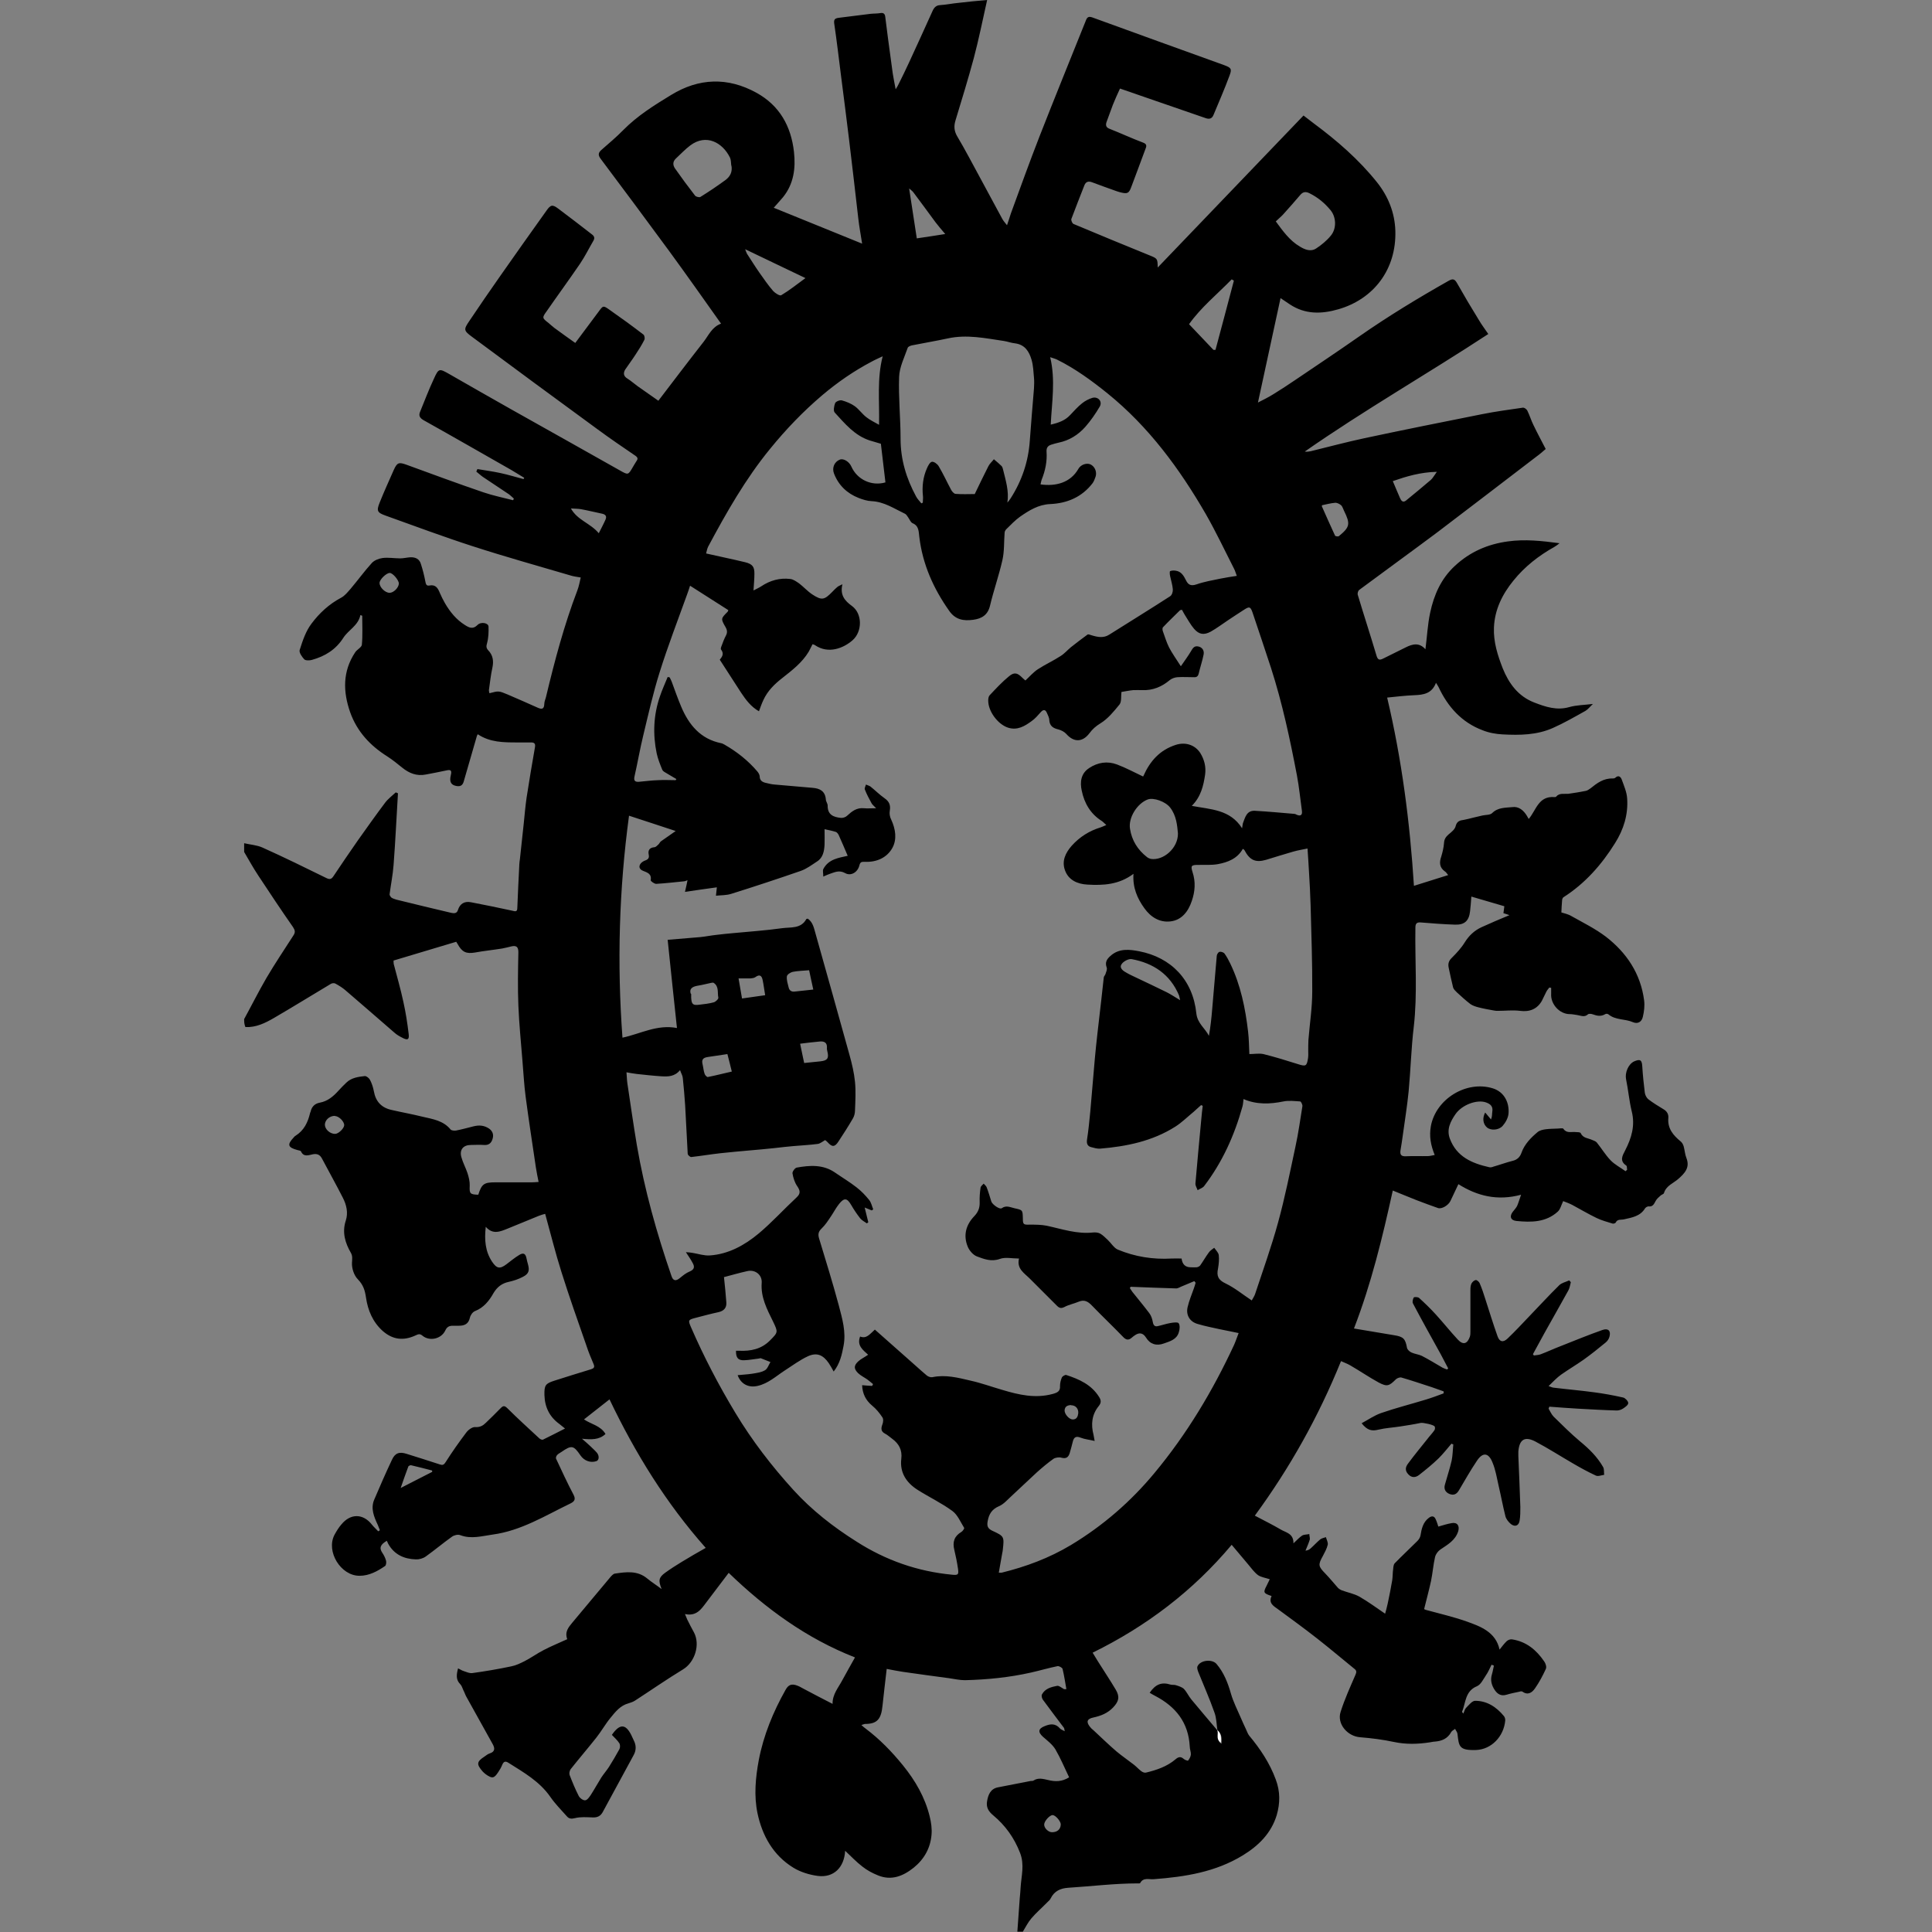 <?xml version="1.0" encoding="UTF-8" standalone="no"?>
<svg
   width="500"
   height="500"
   viewBox="0 0 500 500"
   fill="none"
   version="1.1"
   id="svg6"
   xmlns="http://www.w3.org/2000/svg"
   xmlns:svg="http://www.w3.org/2000/svg">
   <rect x="0" y="0" width="500" height="500" fill="#808080" stroke="none"/>
   <style>
    #path2 {
      fill:#000000;
    }
	  #path4 {
	    fill:#FFFFFF;
	  }
    @media (prefers-color-scheme: dark) {
	    #path2 {
          fill:#FFFFFF;
        }
        #path4 {
	      fill-opacity: 0;
	    }
    }
   </style>
  <defs
     id="defs10" />
  <g
     id="g290"
     transform="matrix(1.102,0,0,1.102,63.185,-6.6375498e-6)"
     style="stroke-width:0.907">
    <path
       d="m 0,200.08 c 0,-0.685 0,-1.37 0,-2.054 1.455,0.342 2.996,0.428 4.323,1.027 5.05,2.268 10.015,4.708 14.979,7.147 0.77,0.385 1.198,0.3 1.669,-0.428 1.883,-2.825 3.809,-5.649 5.778,-8.474 2.097,-2.953 4.194,-5.906 6.377,-8.816 0.685,-0.899 1.626,-1.584 2.482,-2.397 l 0.514,0.214 c -0.342,5.607 -0.599,11.213 -1.027,16.82 -0.171,2.311 -0.642,4.622 -0.942,6.933 0,0.214 0.257,0.599 0.471,0.77 0.342,0.214 0.77,0.343 1.198,0.471 4.237,1.027 8.517,2.097 12.797,3.082 0.599,0.128 1.327,0.213 1.583,-0.642 0.471,-1.541 1.583,-2.14 3.081,-1.841 3.21,0.599 6.42,1.284 9.63,1.969 0.728,0.171 1.241,0.385 1.241,-0.685 0.128,-3.381 0.3,-6.805 0.471,-10.186 0,-0.385 0.086,-0.77 0.128,-1.155 0.3,-2.782 0.599,-5.564 0.899,-8.346 0.214,-2.054 0.385,-4.151 0.685,-6.206 0.599,-3.937 1.284,-7.917 1.969,-11.855 0.128,-0.813 -0.171,-1.07 -0.942,-1.07 -1.07,0 -2.14,0 -3.21,0 -3.21,0 -6.42,0.001 -9.287,-1.925 -0.086,0.128 -0.171,0.299 -0.214,0.428 -1.027,3.552 -2.054,7.104 -3.082,10.656 -0.257,0.942 -0.813,1.241 -1.712,1.07 -1.241,-0.214 -1.712,-0.941 -1.327,-2.525 0.3,-1.198 -0.043,-1.369 -1.113,-1.113 -1.583,0.343 -3.167,0.642 -4.75,0.942 -2.14,0.428 -3.937,-0.3 -5.564,-1.626 -1.113,-0.899 -2.268,-1.841 -3.467,-2.611 -4.023,-2.525 -7.104,-5.821 -8.731,-10.357 -1.712,-4.879 -1.798,-9.63 1.155,-14.081 0.428,-0.684 1.498,-1.155 1.583,-1.797 0.214,-2.268 0.086,-4.537 0.086,-6.805 -0.128,-0.043 -0.257,-0.128 -0.428,-0.171 -0.513,2.482 -2.782,3.466 -3.98,5.307 -1.798,2.824 -4.322,4.365 -7.404,5.221 -0.556,0.171 -1.498,0.171 -1.798,-0.128 -0.556,-0.599 -1.284,-1.627 -1.07,-2.226 0.685,-2.14 1.412,-4.365 2.739,-6.12 1.84,-2.482 4.151,-4.622 6.976,-6.12 0.899,-0.471 1.583,-1.37 2.268,-2.14 1.669,-1.969 3.21,-4.108 4.965,-6.034 0.599,-0.642 1.626,-1.028 2.525,-1.156 1.369,-0.171 2.739,0.086 4.109,0.086 0.813,0 1.626,-0.214 2.397,-0.257 1.198,-0.043 2.14,0.385 2.482,1.583 0.428,1.327 0.77,2.654 1.027,4.023 0.128,0.642 0.214,1.156 0.942,1.028 1.498,-0.3 2.011,0.599 2.482,1.754 0.342,0.813 0.77,1.627 1.198,2.397 1.198,2.054 2.654,3.852 4.708,5.136 0.942,0.599 1.84,1.07 2.91,0 0.813,-0.856 2.568,-0.514 2.611,0.342 0.043,1.284 0,2.654 -0.342,3.895 -0.214,0.727 -0.214,1.155 0.257,1.669 1.156,1.198 1.327,2.568 0.984,4.151 -0.385,1.712 -0.556,3.51 -0.813,5.264 0,0.214 0.086,0.471 0.128,0.685 2.14,-0.556 2.14,-0.599 4.28,0.3 2.354,0.984 4.665,2.054 7.019,3.081 0.942,0.428 1.541,0.428 1.583,-0.856 0,-0.599 0.3,-1.155 0.428,-1.755 2.011,-8.431 4.237,-16.776 7.318,-24.865 0.385,-0.984 0.556,-2.012 0.813,-3.082 -0.984,-0.171 -1.755,-0.256 -2.525,-0.513 -7.575,-2.226 -15.236,-4.366 -22.768,-6.805 -6.89,-2.225 -13.652,-4.751 -20.457,-7.19 -2.054,-0.728 -2.268,-1.113 -1.455,-3.124 1.027,-2.568 2.183,-5.093 3.295,-7.618 0.813,-1.798 1.198,-1.883 3.082,-1.199 5.992,2.183 11.983,4.409 18.018,6.463 2.268,0.77 4.622,1.241 6.933,1.84 0.043,-0.128 0.128,-0.257 0.171,-0.385 -0.385,-0.342 -0.728,-0.685 -1.113,-0.984 -2.054,-1.37 -4.109,-2.739 -6.163,-4.109 -0.556,-0.385 -1.027,-0.856 -1.541,-1.241 0.086,-0.214 0.171,-0.385 0.257,-0.599 1.798,0.299 3.638,0.556 5.435,0.941 1.798,0.385 3.595,0.942 5.393,1.413 0.043,-0.086 0.128,-0.214 0.171,-0.3 -1.027,-0.599 -2.011,-1.241 -3.039,-1.84 -6.848,-3.895 -13.695,-7.832 -20.586,-11.684 -0.899,-0.514 -1.198,-1.07 -0.856,-1.926 1.07,-2.611 2.054,-5.221 3.253,-7.789 1.155,-2.525 1.241,-2.482 3.723,-1.07 4.793,2.739 9.63,5.521 14.423,8.217 8.517,4.793 17.034,9.544 25.508,14.337 1.969,1.113 1.969,1.156 3.081,-0.77 0.3,-0.471 0.556,-0.984 0.856,-1.412 0.385,-0.514 0.3,-0.856 -0.257,-1.242 -2.953,-2.011 -5.906,-4.023 -8.816,-6.162 -9.886,-7.233 -19.73,-14.466 -29.573,-21.785 -1.969,-1.455 -1.969,-1.712 -0.599,-3.724 2.397,-3.552 4.836,-7.147 7.318,-10.657 3.552,-5.093 7.19,-10.186 10.785,-15.236 0.984,-1.412 1.412,-1.498 2.825,-0.428 2.654,1.969 5.221,3.98 7.832,5.992 0.599,0.428 0.728,0.899 0.342,1.541 -1.027,1.755 -1.926,3.595 -3.081,5.307 -2.568,3.766 -5.264,7.447 -7.875,11.213 -1.113,1.541 -1.07,1.583 0.471,2.782 0.471,0.385 0.899,0.813 1.37,1.156 1.626,1.198 3.253,2.354 4.879,3.509 1.926,-2.568 3.723,-4.965 5.521,-7.404 1.027,-1.412 1.07,-1.412 2.525,-0.385 2.696,1.883 5.35,3.809 7.96,5.821 0.257,0.171 0.385,0.942 0.214,1.241 -0.599,1.198 -1.327,2.354 -2.097,3.509 -0.77,1.198 -1.626,2.311 -2.397,3.467 -0.513,0.856 -0.385,1.583 0.556,2.14 0.813,0.513 1.583,1.198 2.354,1.755 1.626,1.155 3.253,2.268 4.879,3.424 3.595,-4.708 7.061,-9.287 10.614,-13.824 1.199,-1.541 1.969,-3.509 4.109,-4.28 C 107.936,70.274 103.956,64.625 99.89,59.061 94.54,51.785 89.148,44.51 83.713,37.277 c -0.599,-0.813 -0.599,-1.369 0.171,-2.054 1.755,-1.541 3.552,-3.039 5.179,-4.708 3.295,-3.338 7.276,-5.821 11.213,-8.217 6.506,-3.98 13.268,-4.237 20.03,-0.514 5.435,2.996 8.131,7.832 8.816,13.867 0.428,3.852 -0.043,7.532 -2.568,10.657 -0.642,0.77 -1.326,1.498 -2.182,2.482 6.933,2.825 13.781,5.606 20.757,8.431 -0.3,-2.011 -0.685,-3.937 -0.899,-5.906 -0.728,-6.206 -1.413,-12.454 -2.183,-18.66 -0.599,-4.965 -1.241,-9.929 -1.883,-14.937 -0.514,-4.066 -0.984,-8.089 -1.584,-12.155 -0.128,-0.899 0.086,-1.241 0.985,-1.37 2.525,-0.3 5.007,-0.642 7.532,-0.942 0.771,-0.086 1.541,-0.043 2.269,-0.171 0.77,-0.128 1.112,0.128 1.198,0.899 0.214,1.669 0.428,3.381 0.642,5.05 0.385,2.739 0.727,5.478 1.113,8.217 0.171,1.156 0.428,2.311 0.684,3.724 0.343,-0.556 0.557,-0.899 0.728,-1.284 0.813,-1.626 1.626,-3.295 2.397,-4.965 1.883,-4.066 3.723,-8.132 5.563,-12.197 0.386,-0.813 0.856,-1.284 1.798,-1.327 1.412,-0.086 2.782,-0.385 4.194,-0.514 2.183,-0.257 4.323,-0.471 6.805,-0.685 -1.07,4.793 -1.969,9.244 -3.124,13.61 -1.327,4.922 -2.825,9.801 -4.323,14.723 -0.385,1.284 -0.3,2.397 0.342,3.552 0.985,1.669 1.926,3.338 2.825,5.007 2.611,4.836 5.221,9.672 7.832,14.508 0.257,0.471 0.642,0.899 1.113,1.498 0.385,-1.113 0.642,-1.926 0.899,-2.739 2.225,-6.077 4.408,-12.155 6.762,-18.189 3.552,-9.073 7.233,-18.104 10.87,-27.177 0.3,-0.813 0.685,-0.984 1.541,-0.685 10.314,3.766 20.671,7.49 30.986,11.213 1.583,0.599 1.797,0.856 1.198,2.439 -1.155,3.124 -2.482,6.163 -3.766,9.244 -0.343,0.856 -0.942,1.027 -1.755,0.77 -4.451,-1.541 -8.902,-3.081 -13.396,-4.622 -2.311,-0.813 -4.622,-1.583 -6.804,-2.354 -0.642,1.412 -1.199,2.611 -1.67,3.809 -0.513,1.327 -0.984,2.739 -1.497,4.066 -0.257,0.77 -0.086,1.284 0.727,1.583 2.611,1.027 5.179,2.225 7.789,3.21 0.813,0.3 0.985,0.642 0.685,1.37 -1.155,3.039 -2.225,6.077 -3.381,9.073 -0.556,1.498 -0.899,1.669 -2.482,1.284 -0.385,-0.086 -0.728,-0.214 -1.113,-0.342 -1.883,-0.685 -3.766,-1.327 -5.649,-2.054 -0.813,-0.3 -1.413,-0.128 -1.755,0.685 -1.027,2.654 -2.097,5.307 -3.081,7.96 -0.086,0.3 0.213,1.027 0.513,1.156 5.906,2.482 11.812,4.922 17.718,7.318 2.012,0.813 2.012,0.77 2.055,2.91 11.47,-11.941 22.854,-23.838 34.238,-35.694 0.856,0.642 1.626,1.241 2.397,1.84 5.478,4.066 10.571,8.474 14.851,13.824 2.696,3.381 4.194,7.233 4.322,11.427 0.257,9.073 -5.093,16.006 -13.353,18.403 -3.98,1.155 -7.789,1.241 -11.384,-1.113 -0.642,-0.428 -1.241,-0.856 -2.226,-1.498 -1.797,8.26 -3.509,16.263 -5.306,24.523 1.241,-0.642 2.482,-1.241 3.637,-1.969 1.755,-1.07 3.424,-2.183 5.136,-3.338 5.007,-3.381 10.058,-6.762 15.022,-10.229 6.805,-4.751 13.867,-9.03 21.057,-13.096 0.941,-0.514 1.369,-0.342 1.883,0.556 1.669,2.953 3.424,5.906 5.221,8.816 0.599,1.027 1.327,1.969 2.14,3.167 -14.294,9.373 -29.103,17.847 -43.097,27.605 0.513,0.086 0.984,0 1.412,-0.085 4.194,-1.028 8.345,-2.14 12.54,-3.039 9.201,-1.969 18.446,-3.809 27.647,-5.649 3.21,-0.642 6.42,-1.07 9.672,-1.541 0.3,0 0.814,0.342 0.985,0.685 0.556,1.113 0.899,2.311 1.455,3.424 0.899,1.884 1.926,3.767 2.867,5.607 -0.684,0.599 -1.369,1.198 -2.14,1.755 -7.746,5.906 -15.45,11.855 -23.196,17.718 -6.12,4.579 -12.283,9.03 -18.446,13.61 -0.299,0.214 -0.471,0.856 -0.342,1.198 1.412,4.708 2.953,9.416 4.365,14.166 0.3,1.027 0.642,1.241 1.584,0.77 1.754,-0.898 3.509,-1.711 5.264,-2.61 1.669,-0.856 3.252,-1.199 4.665,0.428 0.385,-2.91 0.513,-5.821 1.113,-8.603 0.898,-4.194 2.567,-8.003 5.82,-10.999 3.552,-3.295 7.704,-5.093 12.454,-5.735 3.98,-0.556 7.918,-0.128 12.112,0.428 -0.514,0.386 -0.813,0.642 -1.198,0.856 -3.681,2.055 -6.976,4.623 -9.63,7.918 -2.611,3.21 -4.408,6.805 -4.579,11.042 -0.129,3.381 0.856,6.462 2.054,9.544 1.455,3.595 3.638,6.591 7.404,8.046 2.654,1.027 5.307,1.926 8.26,1.07 1.669,-0.471 3.467,-0.471 5.521,-0.728 -0.728,0.685 -1.156,1.284 -1.755,1.626 -2.525,1.413 -5.05,2.868 -7.661,4.023 -3.766,1.67 -7.789,1.712 -11.812,1.498 -1.583,-0.085 -3.252,-0.385 -4.708,-0.984 -4.878,-1.84 -8.131,-5.478 -10.314,-10.143 -0.128,-0.257 -0.299,-0.514 -0.599,-0.984 -0.984,2.567 -2.953,2.824 -5.136,2.91 -2.097,0.085 -4.194,0.342 -6.334,0.556 3.467,14.637 5.35,29.36 6.292,44.21 2.653,-0.813 5.264,-1.669 8.046,-2.525 -0.386,-0.428 -0.514,-0.727 -0.771,-0.856 -1.327,-0.941 -1.327,-2.139 -0.856,-3.509 0.3,-0.984 0.557,-2.054 0.642,-3.124 0.043,-0.899 0.385,-1.455 1.07,-2.055 0.685,-0.556 1.498,-1.198 1.669,-1.968 0.3,-1.156 0.985,-1.327 1.926,-1.455 0.728,-0.129 1.455,-0.343 2.183,-0.514 0.727,-0.171 1.455,-0.342 2.182,-0.514 0.771,-0.171 1.798,-0.085 2.269,-0.556 1.369,-1.369 3.124,-1.241 4.75,-1.412 1.498,-0.214 2.654,0.77 3.424,2.054 0.171,0.342 0.385,0.642 0.428,0.728 1.798,-2.14 2.268,-5.436 6.077,-5.136 0.129,0 0.3,0 0.343,-0.086 0.77,-0.941 1.883,-0.599 2.867,-0.685 1.37,-0.171 2.739,-0.427 4.109,-0.684 0.385,-0.086 0.77,-0.343 1.113,-0.599 1.54,-1.242 3.081,-2.397 5.221,-2.312 0.214,0 0.471,-0.042 0.599,-0.171 0.728,-0.684 1.241,-0.256 1.498,0.385 0.514,1.456 1.198,2.954 1.284,4.494 0.257,3.766 -0.813,7.233 -2.825,10.443 -3.167,5.093 -7.061,9.501 -12.154,12.754 -0.171,0.128 -0.3,0.47 -0.3,0.727 -0.085,0.942 -0.128,1.841 -0.171,2.825 0.642,0.214 1.584,0.385 2.354,0.856 2.739,1.541 5.606,2.953 8.089,4.836 4.879,3.766 8.174,8.688 8.987,14.936 0.171,1.284 0,2.654 -0.299,3.895 -0.257,1.156 -1.156,1.755 -2.354,1.241 -1.841,-0.813 -4.066,-0.428 -5.735,-1.84 -0.171,-0.128 -0.557,-0.171 -0.728,-0.043 -0.984,0.599 -1.926,0.428 -2.953,0.043 -0.342,-0.128 -0.899,-0.171 -1.113,0 -0.813,0.77 -1.669,0.299 -2.525,0.171 -0.599,-0.085 -1.198,-0.214 -1.754,-0.214 -2.397,0 -4.537,-2.354 -4.366,-4.793 0,-0.471 0,-0.899 0,-1.37 -0.128,0 -0.299,-0.085 -0.428,-0.085 -0.214,0.299 -0.513,0.599 -0.684,0.941 -0.386,0.728 -0.685,1.455 -1.07,2.183 -1.113,1.969 -2.911,2.653 -5.136,2.354 -1.712,-0.214 -3.467,0 -5.179,0 -0.342,0 -0.642,0 -0.984,-0.086 -1.198,-0.214 -2.397,-0.428 -3.552,-0.727 -0.685,-0.172 -1.37,-0.386 -1.926,-0.771 -1.113,-0.856 -2.14,-1.797 -3.167,-2.739 -0.343,-0.342 -0.771,-0.727 -0.899,-1.155 -0.385,-1.498 -0.685,-3.039 -1.027,-4.58 -0.214,-0.941 -0.043,-1.669 0.727,-2.396 1.113,-1.113 2.226,-2.312 3.039,-3.638 0.984,-1.584 2.268,-2.782 3.938,-3.552 2.139,-0.985 4.279,-1.884 6.548,-2.825 -0.428,-0.171 -0.899,-0.3 -1.413,-0.471 0.086,-0.599 0.171,-1.155 0.214,-1.626 -2.653,-0.771 -5.307,-1.541 -7.746,-2.268 -0.086,1.241 -0.171,2.353 -0.3,3.466 -0.257,2.226 -1.284,3.21 -3.552,3.124 -2.696,-0.085 -5.35,-0.299 -8.003,-0.513 -1.027,-0.086 -1.284,0.299 -1.284,1.284 -0.129,7.746 0.513,15.493 -0.385,23.239 -0.599,5.007 -0.728,10.1 -1.199,15.108 -0.342,3.466 -0.898,6.89 -1.369,10.314 -0.171,1.198 -0.343,2.439 -0.557,3.638 -0.128,0.984 0.214,1.369 1.242,1.326 1.754,-0.085 3.509,0 5.264,-0.042 0.471,0 0.941,-0.172 1.54,-0.257 -0.941,-2.311 -1.326,-4.408 -0.898,-6.805 1.198,-6.377 8.345,-10.742 14.508,-8.859 2.782,0.856 3.938,3.424 3.724,5.949 -0.086,0.984 -0.685,2.097 -1.37,2.867 -0.942,1.07 -2.739,1.113 -3.638,0.428 -0.984,-0.813 -1.198,-2.225 -0.471,-3.552 0.471,0.556 0.899,1.07 1.37,1.626 0.3,-0.727 0.214,-1.284 0.3,-1.797 0.214,-1.284 -0.428,-1.841 -1.541,-2.226 -2.097,-0.684 -5.564,0.557 -7.105,2.782 -1.155,1.669 -2.139,3.552 -1.326,5.735 1.583,4.28 5.221,5.821 9.244,6.719 0.3,0.086 0.685,0 0.984,-0.128 1.498,-0.428 2.996,-0.984 4.537,-1.37 1.07,-0.256 1.712,-0.898 2.054,-1.883 0.728,-2.054 2.226,-3.552 3.809,-4.879 0.471,-0.385 1.199,-0.556 1.841,-0.642 0.941,-0.128 1.925,-0.128 2.867,-0.171 0.471,0 1.156,-0.171 1.327,0.043 0.727,1.113 1.797,0.685 2.782,0.77 0.47,0.043 1.198,0 1.284,0.257 0.556,1.198 1.711,1.156 2.653,1.584 0.385,0.171 0.856,0.299 1.113,0.599 1.112,1.369 2.054,2.953 3.252,4.194 0.985,1.027 2.354,1.712 3.51,2.568 0.128,-0.128 0.257,-0.214 0.385,-0.342 -0.086,-0.343 0,-0.856 -0.214,-0.985 -1.626,-1.113 -0.899,-2.311 -0.257,-3.552 1.498,-2.91 2.397,-5.863 1.541,-9.202 -0.599,-2.482 -0.813,-5.05 -1.327,-7.532 -0.299,-1.498 0.514,-3.552 1.926,-4.194 1.412,-0.599 1.798,-0.3 1.883,1.198 0.129,2.097 0.343,4.151 0.599,6.206 0.086,0.513 0.386,1.155 0.814,1.498 1.112,0.856 2.311,1.583 3.509,2.311 0.856,0.471 1.284,1.198 1.198,2.097 -0.214,2.482 1.156,4.066 2.868,5.478 0.342,0.257 0.599,0.728 0.727,1.156 0.257,0.898 0.3,1.883 0.642,2.739 0.899,2.268 -0.385,3.595 -1.883,4.921 -1.155,1.028 -2.867,1.584 -3.381,3.339 -0.085,0.256 -0.556,0.342 -0.813,0.599 -0.428,0.385 -0.899,0.77 -1.156,1.284 -0.385,0.727 -0.684,1.369 -1.669,1.241 -0.256,0 -0.642,0.214 -0.813,0.471 -1.113,1.84 -3.038,2.14 -4.922,2.568 -0.727,0.171 -1.54,-0.129 -1.968,0.77 -0.086,0.171 -0.557,0.299 -0.771,0.214 -1.241,-0.385 -2.525,-0.728 -3.68,-1.284 -1.969,-0.942 -3.809,-2.054 -5.735,-3.082 -0.728,-0.385 -1.498,-0.641 -2.14,-0.898 -0.471,0.984 -0.685,1.968 -1.284,2.482 -2.782,2.525 -6.248,2.525 -9.672,2.183 -1.413,-0.129 -1.712,-1.113 -0.856,-2.183 0.342,-0.428 0.727,-0.856 0.984,-1.327 0.342,-0.77 0.556,-1.583 0.942,-2.653 -5.564,1.498 -10.315,0.299 -14.723,-2.482 -0.685,1.455 -1.284,2.739 -1.883,3.98 -0.513,1.027 -2.054,1.926 -2.91,1.626 -1.669,-0.599 -3.381,-1.198 -5.008,-1.84 -1.883,-0.728 -3.766,-1.541 -5.606,-2.269 -2.44,11.085 -5.05,21.87 -9.116,32.398 3.167,0.514 6.291,1.07 9.458,1.584 2.14,0.342 2.611,0.813 2.996,2.953 0.086,0.428 0.599,0.899 1.07,1.113 0.77,0.342 1.669,0.428 2.397,0.77 1.669,0.856 3.252,1.84 4.879,2.782 0.342,0.171 0.685,0.3 1.07,0.428 0.085,-0.086 0.171,-0.171 0.257,-0.257 -0.6,-1.113 -1.156,-2.225 -1.755,-3.338 -2.183,-3.937 -4.408,-7.918 -6.505,-11.898 -0.214,-0.342 -0.043,-1.027 0.171,-1.412 0.128,-0.171 0.984,-0.129 1.241,0.085 1.369,1.242 2.739,2.568 3.98,3.938 1.755,1.926 3.381,3.98 5.136,5.863 1.241,1.327 2.225,1.027 2.824,-0.685 0.129,-0.385 0.129,-0.856 0.129,-1.241 0,-3.252 0,-6.505 0,-9.758 0,-0.513 0.043,-1.07 0.257,-1.498 0.214,-0.385 0.642,-0.77 1.027,-0.813 0.257,0 0.77,0.428 0.899,0.771 0.513,1.198 0.941,2.482 1.326,3.723 0.942,2.91 1.841,5.863 2.868,8.731 0.47,1.326 1.326,1.498 2.354,0.513 1.754,-1.669 3.423,-3.466 5.093,-5.221 2.353,-2.439 4.622,-4.922 7.018,-7.276 0.6,-0.599 1.541,-0.77 2.354,-1.155 0.129,0.128 0.257,0.257 0.385,0.428 -0.171,0.642 -0.256,1.327 -0.556,1.883 -1.84,3.338 -3.723,6.634 -5.564,9.929 -0.941,1.712 -1.84,3.381 -2.781,5.093 0.085,0.086 0.171,0.214 0.213,0.3 0.557,-0.086 1.156,-0.086 1.67,-0.3 1.583,-0.599 3.124,-1.327 4.707,-1.926 3.253,-1.284 6.463,-2.611 9.758,-3.766 1.327,-0.471 2.012,0.214 1.627,1.583 -0.129,0.514 -0.471,1.028 -0.899,1.37 -1.712,1.412 -3.424,2.782 -5.221,4.066 -1.712,1.198 -3.51,2.268 -5.222,3.466 -1.027,0.728 -1.883,1.669 -2.953,2.697 0.642,0.214 0.942,0.385 1.284,0.385 3.124,0.385 6.249,0.642 9.373,1.07 2.311,0.299 4.622,0.727 6.89,1.241 0.471,0.128 1.156,0.856 1.156,1.284 0,0.471 -0.685,0.941 -1.199,1.284 -0.385,0.256 -0.941,0.47 -1.455,0.47 -3.038,-0.085 -6.077,-0.256 -9.116,-0.427 -2.268,-0.129 -4.493,-0.3 -6.762,-0.471 l -0.171,0.471 c 0.385,0.641 0.685,1.369 1.198,1.883 2.012,1.968 4.023,3.98 6.163,5.777 2.14,1.755 4.066,3.638 5.436,6.035 0.299,0.513 0.171,1.241 0.256,1.84 -0.642,0.086 -1.455,0.428 -1.968,0.171 -1.841,-0.856 -3.638,-1.84 -5.393,-2.867 -2.953,-1.712 -5.82,-3.552 -8.816,-5.136 -2.482,-1.284 -3.766,-0.471 -3.98,2.397 0,0.342 0,0.685 0,1.027 0.171,3.98 0.342,7.96 0.47,11.983 0,1.07 0,2.14 -0.171,3.167 -0.171,1.199 -1.07,1.584 -2.054,0.814 -0.556,-0.471 -1.113,-1.156 -1.284,-1.841 -0.599,-2.354 -1.027,-4.75 -1.584,-7.104 -0.427,-1.883 -0.727,-3.809 -1.455,-5.521 -0.941,-2.354 -2.311,-2.44 -3.68,-0.342 -1.498,2.225 -2.825,4.579 -4.194,6.89 -0.557,0.942 -1.242,1.241 -2.226,0.856 -0.941,-0.385 -1.369,-1.156 -1.07,-2.183 0.514,-1.883 1.156,-3.766 1.584,-5.649 0.256,-1.241 0.256,-2.525 0.385,-3.809 -0.129,-0.043 -0.3,-0.086 -0.428,-0.171 -0.984,1.155 -1.926,2.354 -2.996,3.424 -1.455,1.412 -3.039,2.696 -4.622,3.937 -0.771,0.599 -1.712,0.727 -2.525,-0.171 -0.856,-0.899 -0.642,-1.755 -0.043,-2.525 1.455,-1.969 3.039,-3.895 4.579,-5.821 0.514,-0.685 1.113,-1.284 1.584,-1.969 0.171,-0.214 0.214,-0.641 0.085,-0.898 -0.214,-0.428 -2.739,-0.942 -3.252,-0.856 -1.626,0.342 -3.296,0.599 -4.965,0.856 -1.669,0.257 -3.338,0.342 -4.964,0.727 -1.584,0.385 -2.611,0.214 -3.98,-1.498 1.583,-0.856 2.995,-1.84 4.579,-2.396 3.466,-1.199 7.019,-2.097 10.528,-3.167 1.412,-0.428 2.782,-0.942 4.152,-1.455 0,-0.172 0,-0.3 0,-0.471 -0.942,-0.343 -1.841,-0.642 -2.782,-0.985 -2.397,-0.77 -4.751,-1.583 -7.148,-2.268 -0.342,-0.086 -0.941,0.128 -1.241,0.385 -1.626,1.627 -2.097,1.841 -4.108,0.771 -2.269,-1.242 -4.451,-2.739 -6.677,-4.023 -0.727,-0.428 -1.54,-0.685 -2.14,-0.985 -5.307,13.096 -12.026,25.08 -20.243,36.293 2.183,1.155 4.194,2.14 6.077,3.252 1.199,0.728 3.039,0.899 2.996,3.253 0.856,-0.813 1.412,-1.412 2.054,-1.84 0.471,-0.257 1.113,-0.214 1.67,-0.343 0,0.471 0.214,0.985 0.085,1.37 -0.257,0.856 -0.642,1.669 -0.984,2.525 0.556,-0.043 0.899,-0.257 1.198,-0.514 0.77,-0.684 1.455,-1.455 2.226,-2.097 0.342,-0.299 0.898,-0.385 1.369,-0.556 0.171,0.599 0.556,1.284 0.428,1.798 -0.214,0.898 -0.685,1.754 -1.113,2.567 -1.198,2.14 -1.112,2.483 0.557,4.195 1.027,1.07 1.968,2.225 2.953,3.338 0.257,0.257 0.599,0.471 0.941,0.599 1.37,0.514 2.825,0.77 4.066,1.455 2.097,1.198 4.066,2.654 6.077,4.023 0.172,-0.642 0.428,-1.498 0.6,-2.354 0.385,-1.84 0.77,-3.68 1.07,-5.521 0.128,-0.856 0.085,-1.712 0.214,-2.568 0.042,-0.47 0.085,-1.112 0.385,-1.412 1.712,-1.755 3.552,-3.467 5.307,-5.221 0.342,-0.343 0.642,-0.813 0.727,-1.284 0.257,-1.584 0.599,-3.124 1.969,-4.152 0.685,-0.513 1.284,-0.47 1.626,0.386 0.257,0.556 0.428,1.155 0.599,1.669 1.07,-0.3 2.098,-0.642 3.125,-0.813 1.326,-0.257 1.926,0.642 1.54,1.925 -0.684,2.14 -2.482,3.125 -4.194,4.28 -0.556,0.385 -1.07,1.07 -1.241,1.755 -0.428,1.84 -0.556,3.766 -0.942,5.606 -0.47,2.183 -1.069,4.366 -1.626,6.634 0.086,0 0.3,0.171 0.557,0.214 3.124,0.856 6.291,1.584 9.329,2.654 3.424,1.198 6.934,2.525 7.833,6.633 0.556,-0.684 1.069,-1.412 1.711,-2.011 0.3,-0.257 0.856,-0.471 1.242,-0.385 3.338,0.513 5.692,2.482 7.532,5.178 0.342,0.471 0.599,1.284 0.385,1.755 -0.727,1.583 -1.541,3.124 -2.525,4.536 -0.642,0.942 -1.626,1.755 -2.953,0.814 -0.171,-0.129 -0.514,-0.086 -0.728,0 -1.027,0.214 -2.097,0.428 -3.081,0.727 -1.198,0.343 -2.011,-0.128 -2.653,-1.027 -0.771,-1.113 -1.156,-2.354 -0.728,-3.766 0.214,-0.685 0.3,-1.37 0.471,-2.055 -0.171,-0.085 -0.385,-0.128 -0.557,-0.213 -0.428,0.855 -0.813,1.797 -1.369,2.567 -0.599,0.899 -1.156,2.097 -2.054,2.483 -2.825,1.155 -2.611,3.894 -3.51,6.034 0,0 0.086,0.129 0.3,0.385 0.256,-0.513 0.342,-1.027 0.642,-1.326 0.642,-0.642 1.412,-1.67 2.14,-1.67 2.781,0 5.007,1.456 6.762,3.596 0.214,0.256 0.342,0.727 0.299,1.069 -0.342,3.724 -3.252,6.763 -6.847,6.891 -4.023,0.128 -4.023,-0.856 -4.366,-3.809 -0.043,-0.385 -0.385,-0.77 -0.556,-1.156 -0.3,0.257 -0.728,0.428 -0.899,0.728 -0.856,1.583 -2.225,2.14 -3.895,2.268 -0.385,0 -0.77,0.129 -1.155,0.171 -2.782,0.428 -5.564,0.514 -8.388,-0.085 -2.611,-0.557 -5.265,-0.899 -7.961,-1.113 -2.996,-0.214 -5.521,-3.167 -4.579,-5.992 0.941,-2.953 2.225,-5.777 3.466,-8.645 0.257,-0.599 0.343,-0.984 -0.214,-1.412 -2.91,-2.354 -5.777,-4.793 -8.73,-7.105 -2.953,-2.311 -5.992,-4.536 -9.031,-6.762 -1.155,-0.856 -2.525,-1.498 -1.712,-3.252 -1.926,-0.642 -2.011,-0.813 -1.155,-2.44 0.257,-0.513 0.513,-1.027 0.727,-1.498 -1.027,-0.342 -2.054,-0.47 -2.781,-0.984 -0.899,-0.685 -1.584,-1.669 -2.312,-2.525 -1.283,-1.498 -2.567,-3.039 -3.851,-4.579 -9.074,10.827 -20.03,19.13 -32.655,25.336 0.513,0.856 0.899,1.455 1.284,2.097 1.369,2.183 2.824,4.365 4.151,6.591 0.985,1.669 0.728,2.739 -0.599,4.151 -1.284,1.37 -2.91,2.012 -4.708,2.397 -1.412,0.299 -1.669,0.984 -0.813,2.097 0.257,0.342 0.556,0.642 0.899,0.899 1.797,1.669 3.509,3.338 5.35,4.922 1.326,1.112 2.781,2.097 4.151,3.167 0.599,0.47 1.113,1.07 1.755,1.54 0.299,0.214 0.727,0.385 1.07,0.3 2.482,-0.599 4.921,-1.412 6.933,-3.124 0.642,-0.557 1.198,-0.728 1.926,-0.086 0.257,0.257 0.984,0.471 1.027,0.385 0.3,-0.385 0.599,-0.899 0.642,-1.412 0.043,-0.599 -0.257,-1.241 -0.257,-1.883 -0.299,-5.65 -3.295,-9.373 -8.131,-11.898 -0.428,-0.214 -0.856,-0.471 -1.284,-0.728 1.369,-2.011 2.824,-2.567 4.879,-1.926 0.428,0.129 0.941,0 1.369,0.172 0.642,0.214 1.37,0.428 1.798,0.856 0.684,0.727 1.112,1.712 1.754,2.482 2.012,2.439 4.109,4.879 6.163,7.318 0.557,0.856 -0.428,2.14 0.899,3.082 0.128,-1.37 0.043,-2.354 -0.942,-3.082 -0.214,-1.455 -0.214,-2.995 -0.727,-4.322 -1.113,-3.167 -2.482,-6.249 -3.724,-9.33 -0.171,-0.428 -0.385,-1.027 -0.256,-1.412 0.599,-1.498 3.423,-1.841 4.493,-0.6 1.712,2.012 2.654,4.408 3.381,6.976 0.557,1.926 1.498,3.767 2.312,5.65 0.385,0.898 0.77,1.754 1.198,2.653 0.257,0.514 0.428,1.113 0.77,1.541 2.611,3.124 4.836,6.462 6.249,10.314 1.07,2.825 1.027,5.607 0.214,8.389 -1.284,4.194 -4.194,7.104 -7.875,9.372 -6.463,3.98 -13.653,5.093 -21.014,5.65 -1.113,0.085 -2.439,-0.471 -3.167,0.898 -0.043,0.129 -0.385,0.086 -0.599,0.086 -5.435,0 -10.871,0.685 -16.306,1.027 -1.84,0.128 -3.253,0.77 -4.109,2.482 -0.171,0.386 -0.513,0.642 -0.813,0.942 -1.241,1.284 -2.61,2.439 -3.766,3.809 -0.77,0.899 -1.327,2.054 -1.969,3.081 h -1.284 c 0.172,-2.61 0.386,-5.178 0.557,-7.789 0.085,-0.899 0.171,-1.797 0.214,-2.696 0.171,-2.654 0.941,-5.221 -0.129,-8.003 -1.369,-3.553 -3.466,-6.463 -6.291,-8.817 -1.198,-0.984 -1.712,-1.968 -1.455,-3.381 0.257,-1.498 0.813,-2.867 2.525,-3.21 2.568,-0.513 5.136,-0.984 7.704,-1.497 0.214,0 0.47,0 0.642,-0.086 1.155,-0.77 2.311,-0.385 3.509,-0.128 1.584,0.385 3.167,0.428 4.879,-0.642 -1.07,-2.226 -2.012,-4.494 -3.21,-6.549 -0.685,-1.155 -1.883,-2.054 -2.91,-2.953 -1.241,-1.112 -1.156,-1.925 0.385,-2.525 1.327,-0.556 2.525,-0.684 3.595,0.557 0.214,0.257 0.599,0.342 1.113,0.642 -0.129,-0.471 -0.086,-0.642 -0.171,-0.771 -1.67,-2.225 -3.339,-4.408 -4.965,-6.633 -0.214,-0.3 -0.385,-0.942 -0.214,-1.241 0.728,-1.37 2.183,-1.755 3.552,-2.012 0.471,-0.086 1.07,0.471 1.627,0.77 0.085,0.043 0.256,0 0.556,0 -0.3,-1.626 -0.514,-3.209 -0.899,-4.75 -0.085,-0.3 -0.856,-0.728 -1.198,-0.642 -2.097,0.428 -4.109,1.027 -6.206,1.498 -5.093,1.155 -10.314,1.669 -15.535,1.797 -1.242,0 -2.483,-0.299 -3.724,-0.47 -3.638,-0.471 -7.233,-0.985 -10.871,-1.498 -1.198,-0.172 -2.396,-0.428 -3.766,-0.685 -0.342,2.996 -0.684,5.82 -0.984,8.645 -0.3,3.124 -1.241,4.28 -4.066,4.28 -0.214,0 -0.428,0.128 -0.899,0.257 0.428,0.385 0.728,0.642 1.028,0.856 3.295,2.482 6.12,5.392 8.73,8.602 2.911,3.595 5.179,7.49 6.292,12.026 0.342,1.37 0.556,2.868 0.428,4.28 -0.257,3.124 -1.712,5.735 -4.195,7.746 -2.525,2.012 -5.264,3.082 -8.388,1.798 -1.284,-0.514 -2.568,-1.199 -3.638,-2.054 -1.455,-1.113 -2.696,-2.44 -4.066,-3.724 -0.214,3.938 -2.696,6.377 -6.419,5.906 -1.969,-0.257 -4.066,-0.898 -5.735,-1.926 -4.751,-2.91 -7.319,-7.532 -8.431,-12.796 -0.856,-4.109 -0.471,-8.303 0.299,-12.454 1.113,-5.864 3.381,-11.342 6.291,-16.52 0.685,-1.242 1.456,-1.498 2.782,-0.985 0.471,0.171 0.899,0.428 1.37,0.685 2.268,1.198 4.536,2.397 6.89,3.595 -0.042,-2.268 1.37,-3.809 2.311,-5.606 0.985,-1.841 2.012,-3.595 2.953,-5.307 -11.384,-4.451 -21.013,-11.513 -29.658,-19.859 -1.798,2.354 -3.51,4.623 -5.222,6.891 -1.198,1.583 -2.311,3.381 -5.05,2.782 0.257,0.599 0.385,0.941 0.514,1.241 0.513,1.027 1.027,2.054 1.583,3.038 1.541,2.868 0.257,7.019 -2.568,8.731 -3.809,2.311 -7.489,4.879 -11.256,7.319 -0.471,0.299 -0.984,0.47 -1.541,0.642 -1.926,0.513 -3.081,2.011 -4.237,3.424 -1.198,1.455 -2.14,3.167 -3.338,4.664 -1.969,2.483 -4.023,4.879 -5.992,7.362 -0.257,0.342 -0.385,0.984 -0.257,1.369 0.642,1.669 1.327,3.338 2.14,4.922 0.257,0.514 1.027,1.07 1.498,1.027 0.471,0 0.984,-0.727 1.327,-1.241 0.856,-1.327 1.626,-2.739 2.482,-4.109 0.556,-0.856 1.241,-1.626 1.798,-2.482 0.856,-1.369 1.669,-2.739 2.439,-4.151 0.214,-0.385 0.214,-1.07 0,-1.413 -0.471,-0.727 -1.155,-1.326 -1.755,-1.968 1.84,-2.654 3.21,-2.611 4.537,0 0.214,0.428 0.385,0.856 0.599,1.284 0.599,1.155 0.599,2.311 0,3.423 -2.439,4.494 -4.879,8.988 -7.318,13.482 -0.514,0.899 -1.241,1.241 -2.311,1.198 -1.412,-0.043 -2.867,-0.171 -4.194,0.171 -0.856,0.214 -1.412,0.129 -1.883,-0.428 -1.327,-1.498 -2.739,-2.91 -3.895,-4.579 -2.525,-3.638 -6.248,-5.735 -9.844,-8.003 -0.599,-0.385 -1.07,-0.385 -1.412,0.428 -0.257,0.642 -0.599,1.241 -0.984,1.797 -0.942,1.455 -1.412,1.541 -2.867,0.514 -0.257,-0.214 -0.556,-0.428 -0.77,-0.685 -1.498,-1.712 -1.412,-2.311 0.428,-3.509 0.385,-0.257 0.77,-0.6 1.198,-0.728 1.37,-0.428 1.241,-1.284 0.685,-2.268 -2.054,-3.681 -4.109,-7.361 -6.163,-11.085 -0.257,-0.471 -0.428,-1.027 -0.685,-1.498 -0.214,-0.471 -0.385,-1.07 -0.728,-1.412 -1.07,-1.07 -0.899,-2.268 -0.514,-3.724 0.514,0.257 0.899,0.514 1.327,0.642 0.642,0.214 1.37,0.557 2.011,0.471 3.082,-0.428 6.12,-0.941 9.159,-1.583 1.113,-0.214 2.14,-0.728 3.167,-1.241 1.498,-0.771 2.91,-1.798 4.408,-2.568 1.798,-0.942 3.723,-1.712 5.564,-2.568 -0.642,-1.798 0.342,-2.825 1.198,-3.895 2.996,-3.552 5.949,-7.147 8.945,-10.699 0.3,-0.343 0.685,-0.771 1.07,-0.813 2.611,-0.386 5.264,-0.771 7.575,1.155 1.027,0.856 2.14,1.541 3.381,2.482 -0.813,-2.011 -0.685,-2.739 0.856,-3.851 1.241,-0.899 2.525,-1.712 3.852,-2.525 1.883,-1.156 3.766,-2.226 5.649,-3.296 -9.33,-10.528 -16.563,-22.255 -22.597,-34.88 -2.14,1.669 -4.023,3.167 -5.992,4.708 1.712,1.155 3.895,1.455 5.05,3.423 -1.498,1.413 -3.338,1.327 -5.521,1.113 0.899,0.771 1.412,1.241 1.969,1.755 0.514,0.513 1.07,0.984 1.541,1.541 0.599,0.727 0.513,1.754 -0.128,1.968 -1.37,0.471 -2.868,-0.085 -3.723,-1.326 -1.626,-2.397 -2.097,-2.483 -4.451,-0.856 -0.342,0.256 -0.77,0.428 -1.027,0.727 -0.214,0.214 -0.385,0.685 -0.257,0.899 1.327,2.825 2.611,5.649 4.066,8.388 0.599,1.113 0.257,1.627 -0.685,2.097 -5.949,2.868 -11.598,6.42 -18.317,7.319 -2.482,0.342 -5.007,1.113 -7.575,0.128 -0.556,-0.214 -1.455,0 -1.969,0.385 -2.097,1.498 -4.023,3.125 -6.12,4.623 -0.642,0.47 -1.583,0.727 -2.354,0.684 -2.739,-0.085 -5.05,-1.112 -6.463,-3.637 -0.128,-0.257 -0.257,-0.514 -0.342,-0.728 -1.455,0.856 -1.883,1.626 -1.027,2.867 0.385,0.557 0.685,1.199 0.856,1.841 0.086,0.385 0,1.027 -0.214,1.198 -1.798,1.241 -3.766,2.311 -5.992,2.311 -4.451,0.043 -7.96,-5.735 -5.906,-9.629 0.471,-0.856 0.984,-1.712 1.626,-2.44 2.14,-2.611 5.093,-2.568 7.147,0.043 0.428,0.556 0.984,1.027 1.498,1.583 0.128,-0.085 0.257,-0.171 0.385,-0.256 -0.171,-0.386 -0.3,-0.813 -0.471,-1.199 -0.899,-1.926 -1.755,-3.894 -0.856,-5.991 1.327,-3.125 2.696,-6.249 4.151,-9.33 0.728,-1.627 1.755,-1.969 3.467,-1.413 2.611,0.814 5.178,1.627 7.789,2.483 0.642,0.214 0.942,0.128 1.369,-0.557 1.498,-2.354 3.124,-4.665 4.836,-6.933 0.471,-0.642 1.412,-1.327 2.097,-1.284 1.113,0.086 1.84,-0.342 2.482,-0.984 1.155,-1.07 2.225,-2.183 3.338,-3.296 0.556,-0.556 0.899,-0.984 1.712,-0.171 2.439,2.44 5.007,4.751 7.532,7.105 0.214,0.214 0.685,0.385 0.856,0.299 1.669,-0.813 3.338,-1.669 5.178,-2.611 -0.556,-0.428 -0.942,-0.77 -1.327,-1.069 -2.311,-1.67 -3.424,-3.938 -3.509,-6.805 -0.043,-2.269 0.214,-2.697 2.397,-3.381 2.825,-0.899 5.692,-1.798 8.517,-2.654 0.685,-0.214 0.942,-0.471 0.642,-1.198 -0.599,-1.412 -1.198,-2.825 -1.669,-4.28 -2.011,-5.778 -4.066,-11.555 -5.906,-17.419 -1.412,-4.451 -2.525,-8.987 -3.809,-13.609 -0.471,0.128 -0.984,0.256 -1.498,0.47 -2.439,0.985 -4.879,2.012 -7.318,2.996 -1.712,0.685 -3.467,1.498 -5.136,-0.428 -0.342,3.082 -0.128,5.778 1.498,8.217 1.07,1.584 1.798,1.755 3.338,0.6 0.984,-0.728 1.926,-1.541 2.996,-2.183 1.027,-0.642 1.541,-0.342 1.755,0.856 0.086,0.471 0.214,0.899 0.342,1.369 0.385,1.413 0.171,2.183 -1.156,2.868 -1.027,0.556 -2.183,0.941 -3.338,1.198 -1.626,0.343 -2.739,1.199 -3.595,2.611 -1.027,1.84 -2.311,3.466 -4.408,4.28 -0.514,0.214 -1.027,0.941 -1.155,1.54 -0.342,1.498 -1.284,1.883 -2.611,1.883 -0.471,0 -0.942,0 -1.412,0 -0.813,0 -1.37,0.257 -1.755,1.113 -0.942,2.012 -3.723,2.611 -5.393,1.199 -0.599,-0.514 -1.027,-0.3 -1.583,-0.043 -2.782,1.284 -5.307,1.07 -7.704,-1.027 -2.354,-2.097 -3.509,-4.879 -3.937,-7.832 -0.257,-1.755 -0.642,-2.996 -1.926,-4.323 -0.899,-0.899 -1.455,-2.611 -1.37,-3.895 0.043,-0.856 0.171,-1.54 -0.257,-2.311 -1.369,-2.354 -2.097,-4.836 -1.198,-7.575 0.599,-1.84 0.171,-3.68 -0.685,-5.35 -1.583,-3.124 -3.295,-6.163 -4.922,-9.244 -0.471,-0.899 -1.156,-1.156 -2.097,-0.984 -1.07,0.214 -2.183,0.727 -2.825,-0.685 -0.086,-0.171 -0.513,-0.214 -0.813,-0.3 -2.268,-0.599 -2.482,-1.284 -0.899,-2.953 0.128,-0.171 0.3,-0.342 0.471,-0.428 1.969,-1.241 2.868,-3.124 3.381,-5.307 0,-0.128 0.128,-0.214 0.128,-0.342 0.257,-1.156 0.984,-1.883 2.14,-2.097 1.883,-0.342 3.21,-1.498 4.408,-2.825 0.556,-0.642 1.198,-1.241 1.798,-1.84 1.198,-1.198 2.825,-1.412 4.365,-1.584 0.385,-0.042 1.027,0.471 1.241,0.899 0.428,0.813 0.728,1.755 0.899,2.654 0.428,2.439 1.798,3.894 4.194,4.408 2.397,0.556 4.836,0.984 7.233,1.583 2.397,0.557 4.879,0.899 6.591,2.996 0.214,0.257 0.856,0.3 1.241,0.257 1.37,-0.257 2.739,-0.642 4.109,-0.984 1.327,-0.343 2.525,-0.257 3.681,0.513 0.856,0.599 1.156,1.455 0.813,2.482 -0.3,0.985 -0.942,1.456 -2.011,1.37 -1.027,-0.086 -2.054,0 -3.082,0 -1.755,0 -2.696,1.113 -2.225,2.825 0.342,1.284 1.027,2.525 1.455,3.809 0.3,0.941 0.556,1.968 0.514,2.953 -0.086,1.797 0.043,2.054 2.011,2.097 0.813,-2.525 1.327,-2.91 4.023,-2.91 2.867,0 5.735,0 8.559,0 0.428,0 0.899,-0.043 1.584,-0.086 -0.257,-1.284 -0.471,-2.311 -0.642,-3.424 -0.813,-5.521 -1.669,-11.042 -2.397,-16.563 -0.385,-2.867 -0.514,-5.777 -0.77,-8.645 -0.342,-4.28 -0.77,-8.559 -0.942,-12.796 -0.171,-4.195 -0.086,-8.389 0,-12.54 0,-1.284 -0.514,-1.584 -1.583,-1.37 -0.728,0.172 -1.498,0.386 -2.225,0.514 -2.14,0.342 -4.28,0.556 -6.377,0.941 -2.054,0.343 -3.039,-0.085 -4.066,-1.968 -0.086,-0.171 -0.214,-0.343 -0.342,-0.557 -4.922,1.455 -9.801,2.953 -14.723,4.409 0,0.214 0,0.513 0.043,0.813 0.77,2.953 1.626,5.906 2.268,8.902 0.556,2.482 0.942,5.007 1.241,7.532 0.171,1.327 -0.257,1.541 -1.455,0.899 -0.685,-0.343 -1.369,-0.728 -1.926,-1.241 -3.809,-3.296 -7.575,-6.591 -11.427,-9.887 -0.728,-0.642 -1.583,-1.155 -2.439,-1.626 -0.257,-0.128 -0.77,-0.086 -1.027,0.086 -4.451,2.653 -8.859,5.392 -13.353,8.003 -2.054,1.198 -4.237,2.268 -6.719,2.14 C 0,240.481 0,239.925 0,239.326 c 1.755,-3.21 3.381,-6.463 5.221,-9.63 2.011,-3.424 4.237,-6.719 6.377,-10.057 0.471,-0.728 0.342,-1.199 -0.128,-1.926 C 8.688,213.733 5.992,209.667 3.338,205.644 2.14,203.846 1.113,201.963 0,200.08 Z m 234.703,57.948 c -0.085,0.6 -0.085,1.241 -0.256,1.841 -1.883,6.762 -4.708,13.053 -8.988,18.66 -0.342,0.47 -1.027,0.642 -1.541,0.984 -0.171,-0.514 -0.556,-1.07 -0.513,-1.584 0.428,-5.007 0.899,-10.014 1.369,-15.022 0.086,-1.07 0.214,-2.14 0.343,-3.21 -0.129,-0.042 -0.257,-0.128 -0.385,-0.171 -0.6,0.514 -1.156,1.07 -1.755,1.584 -1.412,1.155 -2.739,2.482 -4.28,3.466 -5.392,3.424 -11.47,4.665 -17.718,5.179 -0.642,0.043 -1.327,-0.171 -2.012,-0.342 -0.898,-0.214 -1.155,-0.814 -1.027,-1.755 0.343,-2.183 0.557,-4.408 0.77,-6.591 0.386,-4.151 0.685,-8.303 1.07,-12.454 0.172,-1.926 0.386,-3.895 0.6,-5.821 0.299,-2.739 0.642,-5.435 0.941,-8.174 0.214,-1.669 0.343,-3.381 0.557,-5.05 0,-0.257 0.299,-0.514 0.385,-0.771 0.171,-0.513 0.47,-1.155 0.299,-1.583 -0.428,-1.198 0,-1.926 0.856,-2.696 2.055,-1.884 4.58,-1.541 6.805,-1.113 7.447,1.455 12.583,6.676 13.396,14.594 0.257,2.354 2.054,3.467 2.953,5.264 0.385,-2.14 0.599,-4.194 0.77,-6.291 0.385,-4.152 0.685,-8.303 1.07,-12.454 0,-0.343 0.343,-0.899 0.642,-0.985 0.385,-0.085 0.985,0.129 1.199,0.428 0.513,0.728 0.941,1.498 1.326,2.311 2.44,5.05 3.552,10.486 4.194,16.007 0.214,1.797 0.214,3.638 0.3,5.264 1.113,0 2.268,-0.214 3.295,0 2.74,0.685 5.393,1.498 8.089,2.354 1.883,0.599 2.097,0.513 2.397,-1.413 0.086,-0.556 0.043,-1.112 0.043,-1.669 0,-0.856 0,-1.712 0.043,-2.568 0.299,-3.809 0.898,-7.575 0.898,-11.384 0.043,-6.762 -0.214,-13.524 -0.385,-20.286 -0.085,-2.653 -0.214,-5.264 -0.385,-7.918 -0.086,-1.712 -0.214,-3.466 -0.342,-5.392 -1.199,0.257 -2.312,0.428 -3.339,0.727 -2.14,0.6 -4.237,1.284 -6.377,1.926 -2.525,0.728 -3.851,0.086 -5.093,-2.268 -0.042,-0.086 -0.171,-0.171 -0.385,-0.3 -1.284,2.312 -3.552,3.168 -5.906,3.595 -1.498,0.257 -3.038,0.129 -4.579,0.172 -1.584,0 -1.798,0.171 -1.327,1.669 0.77,2.311 0.599,4.579 -0.171,6.805 -0.813,2.439 -2.354,4.493 -5.007,4.793 -2.526,0.3 -4.623,-0.984 -6.121,-3.081 -1.669,-2.312 -2.781,-4.837 -2.567,-8.089 -3.424,2.568 -7.105,2.739 -10.828,2.525 -2.354,-0.129 -4.451,-1.07 -5.264,-3.381 -0.771,-2.14 0.085,-4.023 1.583,-5.735 1.883,-2.097 4.151,-3.51 6.805,-4.323 0.385,-0.128 0.728,-0.299 1.327,-0.556 -0.471,-0.385 -0.728,-0.728 -1.07,-0.942 -2.654,-1.669 -4.109,-4.194 -4.708,-7.147 -0.428,-1.969 -0.214,-3.98 1.712,-5.264 2.054,-1.37 4.323,-1.712 6.591,-0.856 2.054,0.77 4.023,1.84 6.12,2.825 -0.086,0.128 0,0 0.085,-0.171 1.541,-3.467 3.852,-6.078 7.618,-7.276 2.183,-0.685 4.409,-0.043 5.693,1.883 0.984,1.584 1.412,3.295 1.155,5.136 -0.385,2.61 -0.984,5.178 -3.124,7.318 4.451,0.856 8.987,0.813 11.812,5.264 0.128,-0.727 0.129,-1.027 0.214,-1.241 0.514,-1.327 0.856,-2.953 2.782,-2.867 3.081,0.171 6.206,0.47 9.287,0.727 0.171,0 0.342,0.086 0.471,0.171 1.027,0.471 1.455,0.086 1.284,-0.984 -0.385,-2.739 -0.642,-5.521 -1.156,-8.217 -1.626,-8.517 -3.424,-16.948 -6.077,-25.208 -1.412,-4.365 -2.91,-8.731 -4.365,-13.096 -0.471,-1.327 -0.728,-1.412 -1.926,-0.642 -1.284,0.813 -2.483,1.626 -3.724,2.439 -1.369,0.899 -2.696,1.926 -4.151,2.739 -1.584,0.856 -2.739,0.685 -3.895,-0.642 -0.856,-0.984 -1.498,-2.225 -2.225,-3.338 -0.257,-0.385 -0.428,-0.813 -0.642,-1.155 -0.257,0.085 -0.385,0.042 -0.471,0.128 -1.327,1.327 -2.696,2.611 -3.98,3.98 -0.171,0.171 -0.129,0.642 -0.043,0.899 0.471,1.284 0.856,2.611 1.455,3.809 0.728,1.412 1.669,2.696 2.782,4.451 0.942,-1.37 1.669,-2.354 2.311,-3.424 0.428,-0.685 0.728,-1.412 1.712,-1.241 0.984,0.171 1.498,0.942 1.327,1.883 -0.3,1.541 -0.813,2.996 -1.156,4.494 -0.171,0.685 -0.513,0.899 -1.155,0.856 -1.284,0 -2.568,-0.086 -3.852,0 -0.599,0.043 -1.327,0.299 -1.798,0.685 -1.883,1.583 -3.98,2.439 -6.419,2.354 -0.728,0 -1.455,-0.043 -2.183,0 -0.942,0.085 -1.883,0.299 -2.739,0.427 -0.128,1.113 0.043,2.269 -0.428,2.911 -1.327,1.626 -2.739,3.381 -4.494,4.451 -1.113,0.684 -1.883,1.369 -2.61,2.354 -1.627,2.139 -3.681,2.14 -5.436,0.128 -0.428,-0.471 -1.155,-0.856 -1.797,-1.027 -1.284,-0.3 -2.097,-0.813 -2.183,-2.226 0,-0.556 -0.342,-1.155 -0.556,-1.669 -0.343,-0.813 -0.814,-0.856 -1.413,-0.214 -0.684,0.771 -1.369,1.584 -2.182,2.14 -1.627,1.198 -3.339,2.226 -5.521,1.541 -2.397,-0.77 -4.708,-3.852 -4.665,-6.42 0,-0.428 0.085,-0.941 0.342,-1.198 1.455,-1.541 2.91,-3.124 4.537,-4.451 1.241,-1.027 1.968,-0.813 3.081,0.299 0.257,0.257 0.556,0.514 0.77,0.685 1.028,-0.941 1.884,-1.968 2.954,-2.653 1.711,-1.113 3.595,-1.969 5.306,-3.082 0.899,-0.556 1.584,-1.369 2.397,-2.054 1.284,-1.027 2.611,-2.011 3.938,-2.996 0.171,-0.128 0.641,0.086 0.941,0.171 1.412,0.428 2.825,0.728 4.194,-0.171 4.751,-2.996 9.544,-5.949 14.252,-8.987 0.428,-0.257 0.685,-1.07 0.642,-1.627 -0.086,-1.07 -0.428,-2.097 -0.642,-3.124 -0.086,-0.385 -0.128,-1.07 0,-1.155 0.428,-0.172 0.942,-0.172 1.412,-0.086 1.241,0.214 1.798,1.198 2.311,2.225 0.514,1.07 1.156,1.413 2.44,0.985 1.84,-0.642 3.809,-0.985 5.692,-1.37 1.241,-0.257 2.482,-0.428 3.809,-0.642 -0.257,-0.642 -0.385,-1.198 -0.642,-1.669 -2.183,-4.28 -4.237,-8.645 -6.634,-12.839 -6.163,-10.657 -13.395,-20.5 -23.068,-28.332 -3.723,-2.996 -7.575,-5.821 -11.898,-7.96 -0.427,-0.214 -0.898,-0.3 -1.583,-0.556 1.284,5.393 0.385,10.571 0.128,15.835 1.883,-0.428 3.381,-0.984 4.537,-2.225 0.899,-0.942 1.797,-1.969 2.825,-2.782 0.684,-0.556 1.583,-1.027 2.439,-1.284 1.327,-0.342 2.397,0.856 1.712,2.054 -0.984,1.669 -2.097,3.296 -3.381,4.751 -1.669,1.883 -3.766,3.209 -6.291,3.723 -0.6,0.128 -1.156,0.3 -1.712,0.471 -0.813,0.257 -1.156,0.727 -1.113,1.626 0.171,2.311 -0.3,4.494 -1.156,6.634 -0.128,0.342 -0.171,0.727 -0.256,1.07 3.637,0.513 7.019,-0.428 8.859,-3.595 0.085,-0.129 0.171,-0.3 0.299,-0.428 0.728,-0.813 2.012,-1.07 2.782,-0.557 0.899,0.557 1.327,1.755 0.985,2.782 -0.172,0.514 -0.386,1.07 -0.685,1.498 -2.525,3.296 -5.992,4.751 -10.015,4.922 -2.739,0.128 -4.922,1.498 -7.019,2.953 -1.155,0.813 -2.182,1.926 -3.21,2.91 -0.214,0.214 -0.428,0.557 -0.428,0.856 -0.171,2.14 -0.042,4.323 -0.513,6.42 -0.813,3.595 -2.054,7.104 -2.91,10.699 -0.514,2.226 -1.969,3.082 -3.981,3.339 -2.225,0.299 -4.151,0 -5.606,-2.098 -3.723,-5.264 -6.249,-10.956 -7.019,-17.333 -0.171,-1.241 -0.043,-2.61 -1.583,-3.252 -0.471,-0.214 -0.728,-0.942 -1.07,-1.413 -0.214,-0.299 -0.428,-0.684 -0.728,-0.813 -2.525,-1.198 -4.879,-2.824 -7.832,-2.953 -1.027,-0.043 -2.097,-0.385 -3.081,-0.77 -2.697,-1.07 -4.665,-2.953 -5.735,-5.692 -0.557,-1.413 0.128,-2.825 1.369,-3.296 0.856,-0.342 2.183,0.471 2.696,1.627 1.37,3.081 4.751,4.665 8.004,3.723 -0.343,-3.039 -0.728,-6.035 -1.07,-9.073 -0.899,-0.257 -1.755,-0.514 -2.611,-0.771 -3.552,-1.155 -5.82,-3.937 -8.217,-6.548 -0.385,-0.385 -0.171,-1.541 0.085,-2.225 0.172,-0.385 1.113,-0.77 1.584,-0.642 1.07,0.3 2.14,0.728 3.039,1.369 0.984,0.728 1.712,1.798 2.696,2.568 0.856,0.685 1.883,1.156 2.996,1.798 0.128,-5.564 -0.514,-10.828 0.856,-16.092 -0.985,0.471 -1.798,0.813 -2.568,1.241 -4.152,2.183 -8.003,4.836 -11.598,7.875 -4.494,3.809 -8.56,8.046 -12.283,12.625 -5.778,7.062 -10.272,14.979 -14.552,22.983 -0.256,0.513 -0.342,1.155 -0.47,1.583 3.167,0.728 6.162,1.327 9.158,2.054 1.755,0.428 2.226,1.113 2.183,2.782 0,1.199 -0.128,2.397 -0.214,3.852 0.728,-0.385 1.327,-0.642 1.84,-0.984 2.055,-1.37 4.323,-2.012 6.805,-1.712 0.728,0.085 1.413,0.599 2.055,1.027 1.069,0.813 2.011,1.883 3.124,2.611 2.225,1.455 2.824,1.284 4.665,-0.6 0.385,-0.385 0.77,-0.813 1.198,-1.155 0.257,-0.214 0.599,-0.342 1.198,-0.642 -0.599,2.525 0.514,3.852 2.226,5.093 2.482,1.797 2.482,5.992 0.171,8.046 -2.097,1.84 -5.649,3.338 -8.859,1.155 -0.171,-0.128 -0.385,-0.128 -0.556,-0.214 -0.343,0.642 -0.6,1.242 -0.899,1.755 -1.541,2.568 -3.852,4.323 -6.12,6.12 -1.883,1.455 -3.553,3.082 -4.537,5.264 -0.385,0.814 -0.685,1.67 -1.027,2.611 -1.883,-1.07 -3.081,-2.696 -4.194,-4.365 -1.627,-2.525 -3.253,-5.05 -5.008,-7.747 0.386,-0.513 1.156,-1.284 0.3,-2.396 -0.128,-0.129 0,-0.557 0.128,-0.856 0.3,-0.814 0.6,-1.627 0.985,-2.354 0.428,-0.771 0.342,-1.37 -0.086,-2.097 -1.113,-1.926 -1.07,-1.969 0.514,-3.553 0.085,-0.085 0.085,-0.214 0.171,-0.385 -2.996,-1.926 -5.992,-3.809 -8.988,-5.735 -0.256,0.813 -0.47,1.413 -0.684,2.012 -2.183,6.077 -4.537,12.154 -6.463,18.317 -1.541,4.879 -2.653,9.887 -3.852,14.851 -0.77,3.167 -1.327,6.42 -2.054,9.63 -0.214,0.984 0.128,1.284 0.984,1.241 1.541,-0.129 3.039,-0.343 4.579,-0.385 1.37,-0.086 2.739,0 4.108,0 0.043,-0.086 0.086,-0.172 0.172,-0.257 -0.771,-0.471 -1.541,-0.899 -2.312,-1.37 -0.342,-0.214 -0.813,-0.428 -0.984,-0.77 -0.514,-1.241 -1.027,-2.525 -1.327,-3.852 -0.942,-4.536 -0.77,-9.073 0.77,-13.481 0.514,-1.541 1.198,-2.996 1.798,-4.494 0.171,0 0.3,0.043 0.471,0.086 0.171,0.342 0.342,0.642 0.471,0.984 0.727,1.969 1.412,3.937 2.225,5.863 1.798,4.28 4.537,7.618 9.373,8.603 0.3,0.042 0.556,0.214 0.813,0.342 2.91,1.669 5.521,3.723 7.704,6.291 0.257,0.3 0.513,0.728 0.556,1.113 0,0.899 0.471,1.327 1.284,1.541 0.728,0.171 1.498,0.385 2.226,0.428 2.953,0.257 5.948,0.513 8.902,0.77 1.669,0.129 2.953,0.728 3.124,2.696 0,0.514 0.428,0.985 0.428,1.456 -0.043,2.182 1.369,2.739 3.124,2.91 0.471,0.043 1.113,-0.171 1.455,-0.514 1.113,-1.027 2.226,-1.926 3.938,-1.754 0.813,0.085 1.669,0 2.867,0 -0.556,-0.6 -0.942,-0.856 -1.113,-1.242 -0.556,-1.027 -1.112,-2.054 -1.54,-3.167 -0.129,-0.299 0.171,-0.77 0.256,-1.155 0.343,0.171 0.771,0.257 1.07,0.471 1.113,0.898 2.14,1.925 3.296,2.739 1.112,0.77 1.455,1.626 1.241,2.91 -0.129,0.685 0,1.498 0.342,2.14 1.027,2.225 1.37,4.622 0.257,6.633 -1.284,2.312 -3.723,3.382 -6.505,3.253 -0.728,0 -1.027,0 -1.241,0.856 -0.386,1.584 -1.969,2.568 -3.339,1.798 -1.369,-0.771 -2.439,-0.214 -3.595,0.171 -0.428,0.128 -0.813,0.342 -1.54,0.642 0,-0.771 -0.172,-1.37 0,-1.755 1.241,-2.397 3.723,-2.653 5.735,-3.124 -0.728,-1.669 -1.37,-3.253 -2.098,-4.836 -0.128,-0.3 -0.428,-0.685 -0.684,-0.771 -0.813,-0.257 -1.669,-0.428 -2.654,-0.642 0,1.327 0.043,2.483 0,3.638 -0.085,1.498 -0.342,3.039 -1.755,3.938 -1.241,0.813 -2.482,1.754 -3.851,2.225 -5.436,1.883 -10.871,3.681 -16.349,5.393 -1.07,0.342 -2.311,0.299 -3.552,0.428 0.085,-0.814 0.171,-1.413 0.214,-1.969 -2.525,0.342 -4.922,0.685 -7.49,1.07 0.257,-1.113 0.428,-1.841 0.599,-2.739 -0.385,0.128 -0.599,0.256 -0.813,0.256 -2.183,0.214 -4.365,0.471 -6.548,0.6 -0.428,0 -1.327,-0.642 -1.284,-0.856 0.257,-1.541 -0.813,-1.798 -1.84,-2.226 -0.856,-0.342 -1.07,-1.07 -0.428,-1.797 0.257,-0.257 0.599,-0.471 0.942,-0.599 0.728,-0.257 1.027,-0.6 0.856,-1.413 -0.214,-0.984 0.214,-1.626 1.327,-1.712 0.342,0 0.685,-0.428 0.984,-0.684 0.214,-0.214 0.342,-0.557 0.599,-0.728 1.156,-0.813 2.312,-1.626 3.424,-2.397 -3.552,-1.155 -7.232,-2.396 -10.956,-3.595 -2.354,17.419 -2.825,34.709 -1.541,52.128 4.237,-0.899 8.132,-3.167 12.797,-2.268 -0.728,-7.019 -1.498,-13.867 -2.183,-20.714 2.697,-0.214 5.179,-0.428 7.704,-0.642 1.241,-0.129 2.482,-0.386 3.723,-0.514 1.199,-0.171 2.44,-0.257 3.638,-0.385 3.98,-0.385 7.96,-0.642 11.898,-1.198 1.969,-0.257 4.365,0.171 5.606,-2.14 0,-0.043 0.172,-0.043 0.343,-0.086 1.241,0.856 1.455,2.311 1.84,3.595 2.654,9.416 5.307,18.874 7.918,28.289 0.599,2.14 1.112,4.28 1.326,6.463 0.214,2.183 0.086,4.451 0,6.676 0,0.642 -0.171,1.37 -0.513,1.926 -1.07,1.841 -2.226,3.638 -3.381,5.393 -0.856,1.327 -1.498,1.327 -2.525,0.171 -0.171,-0.214 -0.428,-0.385 -0.599,-0.514 -0.6,0.343 -1.156,0.814 -1.712,0.899 -1.926,0.257 -3.852,0.343 -5.778,0.514 -1.498,0.128 -2.953,0.299 -4.451,0.471 -1.969,0.214 -3.937,0.385 -5.906,0.556 -2.226,0.214 -4.494,0.385 -6.719,0.642 -2.311,0.257 -4.58,0.642 -6.891,0.899 -0.257,0 -0.813,-0.471 -0.813,-0.771 -0.214,-3.766 -0.385,-7.575 -0.599,-11.341 -0.129,-2.14 -0.343,-4.323 -0.557,-6.463 -0.042,-0.556 -0.385,-1.07 -0.642,-1.84 -1.241,1.541 -2.824,1.541 -4.365,1.455 -1.969,-0.128 -3.895,-0.342 -5.863,-0.556 -0.813,-0.086 -1.583,-0.257 -2.354,-0.385 0.086,0.856 0.086,1.754 0.214,2.61 0.728,4.836 1.412,9.673 2.225,14.509 1.798,10.485 4.665,20.671 8.132,30.729 0.385,1.155 1.027,1.241 1.969,0.47 0.727,-0.599 1.455,-1.198 2.311,-1.54 1.113,-0.471 1.198,-1.113 0.685,-2.012 -0.428,-0.813 -0.942,-1.54 -1.584,-2.525 0.685,0.043 1.113,0.086 1.584,0.171 1.326,0.214 2.696,0.685 4.023,0.6 4.408,-0.3 8.174,-2.397 11.469,-5.136 3.125,-2.611 5.906,-5.692 8.902,-8.474 1.027,-0.942 0.856,-1.627 0.172,-2.654 -0.6,-0.856 -0.942,-1.968 -1.113,-2.996 -0.086,-0.385 0.556,-1.283 0.984,-1.369 3.082,-0.556 6.206,-0.77 8.988,1.155 1.669,1.156 3.466,2.226 5.05,3.467 1.113,0.856 2.097,1.883 2.996,2.996 0.47,0.599 0.642,1.455 0.941,2.183 -0.128,0.085 -0.257,0.171 -0.342,0.256 -0.514,-0.214 -1.027,-0.428 -1.669,-0.684 0.299,1.241 0.599,2.354 0.856,3.466 l -0.343,0.257 c -0.513,-0.385 -1.155,-0.685 -1.54,-1.155 -0.771,-0.985 -1.498,-2.055 -2.14,-3.168 -0.942,-1.626 -1.627,-1.754 -2.825,-0.256 -0.728,0.898 -1.241,1.926 -1.883,2.867 -0.685,1.027 -1.37,2.097 -2.226,2.91 -0.77,0.728 -0.898,1.37 -0.599,2.354 1.584,5.222 3.21,10.443 4.622,15.707 0.814,3.124 1.755,6.249 1.113,9.544 -0.385,2.054 -0.856,4.151 -2.311,5.992 -0.428,-0.771 -0.77,-1.413 -1.155,-1.969 -1.327,-1.926 -2.782,-2.568 -4.879,-1.626 -1.926,0.898 -3.638,2.182 -5.436,3.338 -2.054,1.327 -3.894,3.081 -6.419,3.638 -2.055,0.471 -3.895,-0.385 -4.665,-2.525 1.198,-0.129 2.311,-0.171 3.423,-0.343 1.028,-0.171 2.14,-0.299 2.996,-0.813 0.599,-0.342 0.856,-1.241 1.284,-1.926 -0.77,-0.299 -1.498,-0.599 -2.268,-0.898 -0.128,-0.043 -0.342,0.085 -0.514,0.085 -1.112,0.128 -2.182,0.342 -3.295,0.385 -1.498,0.086 -2.054,-0.556 -2.012,-2.225 0.257,0 0.471,0 0.728,0 2.739,0.128 5.221,-0.385 7.233,-2.397 1.969,-1.969 1.926,-1.969 0.727,-4.494 -1.412,-2.867 -2.91,-5.692 -2.653,-9.073 0.128,-1.84 -1.498,-3.167 -3.381,-2.739 -1.926,0.428 -3.852,0.984 -5.478,1.412 0.214,2.098 0.428,4.023 0.556,5.949 0.086,1.241 -0.556,1.969 -1.797,2.269 -1.798,0.385 -3.553,0.856 -5.35,1.326 -1.84,0.471 -1.883,0.557 -1.113,2.311 2.996,6.891 6.463,13.525 10.357,19.987 3.938,6.548 8.56,12.54 13.653,18.146 4.322,4.751 9.372,8.688 14.808,12.112 6.89,4.408 14.337,7.019 22.469,7.789 1.412,0.129 1.583,0 1.369,-1.455 -0.214,-1.455 -0.513,-2.953 -0.856,-4.365 -0.47,-1.883 0,-3.253 1.669,-4.237 0.3,-0.171 0.728,-0.813 0.642,-0.942 -0.856,-1.369 -1.54,-3.081 -2.781,-3.98 -2.568,-1.883 -5.479,-3.253 -8.175,-4.964 -2.611,-1.67 -4.194,-4.023 -3.809,-7.276 0.257,-2.054 -0.556,-3.552 -2.14,-4.708 -0.556,-0.385 -1.07,-0.899 -1.669,-1.198 -0.984,-0.514 -0.984,-1.199 -0.642,-2.14 0.214,-0.514 0.3,-1.327 0,-1.712 -0.685,-1.027 -1.455,-1.969 -2.397,-2.739 -1.497,-1.241 -2.268,-2.782 -2.353,-4.793 0.856,0.085 1.626,0.128 2.353,0.171 0.086,-0.129 0.129,-0.3 0.214,-0.428 -0.428,-0.343 -0.856,-0.728 -1.326,-1.07 -0.728,-0.514 -1.541,-0.899 -2.183,-1.498 -1.027,-1.027 -1.027,-1.755 0,-2.739 0.642,-0.599 1.498,-0.984 2.354,-1.584 -1.198,-1.112 -2.696,-2.14 -1.883,-4.279 1.498,0.599 2.268,-0.557 3.466,-1.627 2.483,2.183 4.965,4.408 7.447,6.591 1.584,1.37 3.082,2.782 4.708,4.152 0.342,0.299 0.942,0.513 1.37,0.427 3.081,-0.642 6.034,0.129 8.944,0.814 2.525,0.556 4.965,1.455 7.49,2.182 3.852,1.156 7.746,2.055 11.812,0.942 1.07,-0.3 1.798,-0.599 1.712,-1.883 0,-0.642 0.171,-1.37 0.428,-1.969 0.128,-0.299 0.77,-0.685 1.027,-0.599 3.039,0.984 5.906,2.268 7.704,5.136 0.513,0.77 0.556,1.412 -0.086,2.182 -1.626,2.012 -1.84,4.323 -1.198,6.762 0.085,0.386 0.128,0.771 0.257,1.413 -1.242,-0.3 -2.311,-0.385 -3.296,-0.771 -1.07,-0.428 -1.583,-0.128 -1.84,0.942 -0.214,0.899 -0.471,1.797 -0.728,2.696 -0.299,0.942 -0.813,1.37 -1.926,1.07 -0.556,-0.171 -1.412,-0.043 -1.883,0.257 -1.369,0.984 -2.696,2.097 -3.937,3.21 -2.012,1.84 -3.937,3.723 -5.949,5.564 -0.942,0.855 -1.797,1.883 -2.91,2.353 -1.669,0.728 -2.354,1.841 -2.654,3.51 -0.214,1.155 0,1.754 1.113,2.268 2.782,1.284 2.782,1.37 2.44,4.451 0,0.257 -0.086,0.514 -0.129,0.77 -0.257,1.541 -0.556,3.039 -0.813,4.623 0.3,0 0.471,0 0.642,0 5.735,-1.413 11.17,-3.424 16.306,-6.506 7.532,-4.536 14.08,-10.228 19.644,-16.948 7.575,-9.116 13.653,-19.259 18.66,-30.044 0.385,-0.856 0.685,-1.797 1.07,-2.782 -1.584,-0.342 -2.996,-0.599 -4.408,-0.898 -1.755,-0.386 -3.51,-0.728 -5.222,-1.241 -1.84,-0.514 -2.781,-2.098 -2.353,-3.938 0.342,-1.498 0.941,-2.91 1.455,-4.365 0.171,-0.471 0.299,-0.899 0.428,-1.37 l -0.3,-0.385 c -0.941,0.385 -1.926,0.813 -2.867,1.198 -0.471,0.172 -0.942,0.514 -1.37,0.514 -3.552,-0.086 -7.147,-0.257 -10.699,-0.385 -0.043,0 -0.086,0.128 -0.214,0.299 0.171,0.257 0.385,0.599 0.599,0.899 1.327,1.669 2.696,3.296 3.98,5.007 0.428,0.557 0.685,1.327 0.813,2.055 0.129,0.727 0.428,1.155 1.156,0.984 0.984,-0.214 1.968,-0.556 2.953,-0.727 0.685,-0.129 1.754,-0.257 1.968,0.042 0.343,0.514 0.257,1.455 0.043,2.097 -0.471,1.712 -2.054,2.14 -3.509,2.654 -1.755,0.642 -3.253,0.171 -4.194,-1.37 -0.714,-1.141 -1.627,-1.298 -2.739,-0.47 0,0 -0.428,0.299 -0.6,0.47 -0.77,0.685 -1.369,0.557 -2.054,-0.171 -2.397,-2.482 -4.922,-4.879 -7.318,-7.361 -0.942,-0.984 -1.798,-1.455 -3.125,-0.899 -1.112,0.471 -2.311,0.685 -3.338,1.241 -0.77,0.385 -1.198,0.257 -1.755,-0.299 -2.097,-2.14 -4.237,-4.194 -6.334,-6.334 -1.326,-1.327 -3.167,-2.354 -2.567,-4.751 -1.627,0 -3.21,-0.385 -4.494,0.086 -2.012,0.727 -3.724,0.042 -5.436,-0.6 -0.856,-0.342 -1.712,-1.326 -2.097,-2.225 -1.112,-2.653 -0.47,-5.136 1.498,-7.19 0.942,-0.984 1.327,-1.969 1.284,-3.295 -0.043,-1.156 0.043,-2.312 0.214,-3.424 0.043,-0.343 0.471,-0.642 0.728,-0.942 0.214,0.257 0.556,0.514 0.685,0.813 0.427,1.113 0.77,2.269 1.112,3.381 0.214,0.685 1.926,1.926 2.44,1.584 1.07,-0.77 2.011,-0.214 2.996,0 1.925,0.428 1.925,0.385 1.968,2.439 0,1.37 0.171,1.455 1.584,1.413 1.369,0 2.739,0 4.023,0.256 3.595,0.771 7.104,2.012 10.913,1.584 0.514,-0.043 1.156,0 1.627,0.257 0.684,0.385 1.241,0.984 1.84,1.541 0.77,0.727 1.412,1.84 2.311,2.225 4.023,1.669 8.26,2.354 12.625,2.097 0.771,-0.043 1.584,0 2.354,0 0.171,1.37 0.885,2.054 2.14,2.054 0.471,0 0.942,0.043 1.412,0 0.3,-0.042 0.642,-0.214 0.814,-0.428 0.727,-1.027 1.326,-2.097 2.054,-3.081 0.299,-0.428 0.813,-0.728 1.241,-1.07 0.385,0.556 0.984,1.113 1.07,1.712 0.128,1.027 0,2.14 -0.171,3.167 -0.385,1.712 0.043,2.696 1.797,3.509 2.14,1.028 3.981,2.568 6.12,3.981 0.3,-0.557 0.642,-1.028 0.814,-1.584 1.84,-5.564 3.809,-11.042 5.349,-16.648 1.627,-5.906 2.825,-11.941 4.109,-17.933 0.685,-3.124 1.113,-6.291 1.626,-9.458 0.043,-0.342 -0.299,-1.07 -0.513,-1.113 -1.327,-0.085 -2.697,-0.256 -3.938,0 -3.167,0.642 -6.291,0.771 -9.373,-0.556 z M 179.237,118.037 c 0.257,-0.3 0.514,-0.6 0.728,-0.942 2.653,-4.109 4.194,-8.645 4.537,-13.524 0.299,-4.109 0.642,-8.217 0.984,-12.326 0.043,-0.856 0.086,-1.712 0,-2.568 -0.128,-1.37 -0.171,-2.825 -0.556,-4.151 -0.557,-1.926 -1.541,-3.595 -3.895,-3.895 -0.899,-0.086 -1.755,-0.428 -2.611,-0.556 -4.365,-0.642 -8.73,-1.583 -13.181,-0.599 -2.782,0.599 -5.607,1.07 -8.389,1.626 -0.385,0.086 -0.941,0.299 -1.027,0.599 -0.77,2.225 -1.926,4.494 -2.011,6.805 -0.172,4.836 0.342,9.672 0.342,14.551 0,4.879 1.369,9.33 3.638,13.524 0.299,0.6 0.813,1.07 1.241,1.627 0.128,-0.043 0.214,-0.086 0.342,-0.171 0,-0.471 0.086,-0.985 0.043,-1.456 -0.257,-2.311 0,-4.536 0.942,-6.633 0.256,-0.599 0.684,-1.413 1.155,-1.498 0.471,-0.086 1.284,0.513 1.584,1.027 1.07,1.797 1.926,3.681 2.91,5.521 0.214,0.428 0.685,0.941 1.027,0.984 1.584,0.129 3.167,0.043 4.537,0.043 1.112,-2.311 2.14,-4.451 3.209,-6.548 0.3,-0.599 0.856,-1.07 1.284,-1.626 0.6,0.513 1.242,1.027 1.798,1.583 0.214,0.214 0.3,0.599 0.385,0.942 0.599,2.482 1.412,4.964 0.984,7.703 z M 114.399,38.903 c -0.086,-0.642 -0.043,-1.327 -0.3,-1.883 -1.712,-3.51 -5.564,-5.692 -9.33,-2.868 -1.198,0.899 -2.268,2.054 -3.381,3.081 -0.77,0.728 -0.727,1.541 -0.214,2.311 1.498,2.14 3.082,4.28 4.708,6.377 0.214,0.3 0.984,0.471 1.241,0.342 2.012,-1.241 3.98,-2.568 5.906,-3.98 1.113,-0.813 1.669,-1.926 1.412,-3.381 z M 219.296,195.715 c -0.171,-1.841 -0.342,-4.152 -1.84,-6.078 -1.113,-1.412 -3.895,-2.396 -5.264,-1.883 -2.482,0.942 -4.58,4.28 -4.152,6.891 0.428,2.739 1.798,4.921 3.981,6.633 0.256,0.214 0.599,0.343 0.898,0.428 2.953,0.471 6.42,-2.525 6.377,-5.949 z M 242.279,51.999 c 1.669,2.268 3.252,4.494 5.649,5.906 1.198,0.728 2.568,1.284 3.852,0.428 1.241,-0.813 2.482,-1.84 3.424,-2.996 1.412,-1.712 1.241,-4.365 -0.043,-5.949 -1.37,-1.669 -2.953,-2.996 -4.922,-3.98 -0.899,-0.471 -1.583,-0.385 -2.225,0.385 -1.327,1.541 -2.654,3.082 -4.023,4.579 -0.514,0.556 -1.113,1.027 -1.669,1.583 z m -14.637,30.172 c 0,0 0.299,0 0.471,0 1.455,-5.435 2.91,-10.871 4.322,-16.263 -0.171,-0.086 -0.342,-0.214 -0.513,-0.3 -3.424,3.51 -7.276,6.634 -10.015,10.528 1.969,2.097 3.852,4.066 5.735,6.035 z M 117.651,58.505 c 0.214,0.556 0.3,0.813 0.428,1.07 0.985,1.498 1.926,3.039 2.953,4.494 1.028,1.455 2.055,2.953 3.21,4.28 0.471,0.514 1.584,1.198 1.883,0.984 1.883,-1.113 3.595,-2.482 5.692,-4.023 -4.836,-2.311 -9.372,-4.494 -14.208,-6.805 z M 219.81,234.875 c -0.171,-0.642 -0.171,-0.899 -0.257,-1.113 -2.097,-4.965 -6.034,-7.575 -11.127,-8.517 -0.728,-0.128 -2.012,0.557 -2.397,1.241 -0.556,0.899 0.471,1.584 1.284,2.012 0.642,0.385 1.369,0.685 2.054,1.027 2.397,1.156 4.836,2.268 7.233,3.467 1.027,0.513 1.969,1.155 3.253,1.925 z M 164.643,54.953 c -0.941,-1.113 -1.626,-1.883 -2.268,-2.739 -1.755,-2.354 -3.467,-4.751 -5.221,-7.062 -0.3,-0.385 -0.728,-0.642 -0.985,-0.899 0.6,4.023 1.199,7.918 1.798,11.727 2.097,-0.3 4.28,-0.642 6.719,-1.027 z m 115.469,55.852 c -3.895,0.085 -7.147,1.07 -10.357,2.182 0.599,1.37 1.113,2.697 1.712,4.023 0.257,0.557 0.642,1.113 1.369,0.557 1.969,-1.627 3.938,-3.21 5.864,-4.879 0.47,-0.428 0.77,-1.027 1.369,-1.841 z m -26.963,7.832 c 0,0 -0.085,0.171 -0.042,0.299 1.027,2.269 2.011,4.58 3.081,6.848 0.086,0.171 0.728,0.257 0.899,0.128 2.61,-2.14 2.739,-2.867 1.198,-5.991 -0.214,-0.428 -0.342,-0.942 -0.642,-1.242 -0.385,-0.342 -0.984,-0.641 -1.455,-0.599 -0.984,0.086 -1.969,0.343 -2.996,0.557 z M 113.5,247.543 c -1.498,0.214 -3.039,0.471 -4.579,0.685 -1.199,0.171 -1.541,0.642 -1.242,1.797 0.172,0.728 0.214,1.498 0.471,2.183 0.086,0.299 0.557,0.77 0.728,0.727 1.968,-0.385 3.894,-0.898 5.649,-1.284 -0.342,-1.455 -0.685,-2.696 -1.027,-4.065 z m -8.517,-14.123 c 0,0.428 0,0.642 0,0.856 0.086,1.583 0.385,1.883 1.969,1.669 1.113,-0.129 2.268,-0.257 3.338,-0.557 0.471,-0.128 1.156,-0.813 1.07,-1.112 -0.257,-1.156 0.214,-2.611 -1.113,-3.467 -0.128,-0.086 -0.342,0 -0.513,0 -1.07,0.214 -2.14,0.513 -3.253,0.685 -1.241,0.214 -2.011,0.727 -1.583,1.926 z m 25.593,11.726 c 0.343,1.584 0.599,2.953 0.942,4.494 1.241,-0.128 2.482,-0.257 3.766,-0.385 1.712,-0.171 2.097,-0.728 1.669,-2.397 -0.043,-0.257 -0.128,-0.513 -0.085,-0.77 0.085,-1.241 -0.642,-1.584 -1.67,-1.498 -1.54,0.128 -3.124,0.342 -4.579,0.513 z m 2.097,-17.29 c -1.326,0.128 -2.61,0.128 -3.851,0.385 -0.557,0.128 -1.327,0.642 -1.37,1.07 -0.086,0.856 0.214,1.755 0.428,2.611 0.171,0.727 0.685,1.027 1.412,0.941 1.455,-0.171 2.911,-0.299 4.366,-0.471 -0.343,-1.626 -0.685,-3.081 -0.985,-4.579 z m -16.562,1.926 c 0.299,1.669 0.556,3.21 0.813,4.708 1.883,-0.257 3.552,-0.514 5.435,-0.771 -0.214,-1.198 -0.342,-2.397 -0.599,-3.595 -0.214,-1.027 -0.728,-1.369 -1.712,-0.642 -0.3,0.214 -0.77,0.257 -1.198,0.3 -0.813,0 -1.584,0 -2.739,0 z M 83.285,125.227 c 0.642,-1.284 1.156,-2.226 1.584,-3.21 0.342,-0.771 0,-1.199 -0.77,-1.37 -1.669,-0.342 -3.338,-0.77 -5.007,-1.07 -0.685,-0.128 -1.37,-0.085 -2.354,-0.171 1.541,2.782 4.537,3.424 6.548,5.821 z M 44.167,345.636 c 0,0 0,-0.214 -0.043,-0.3 -1.669,-0.428 -3.295,-0.856 -4.965,-1.241 -0.171,0 -0.556,0.171 -0.599,0.299 -0.599,1.541 -1.113,3.125 -1.798,5.051 2.739,-1.413 5.093,-2.611 7.447,-3.809 z M 31.799,136.91 c 0,1.028 1.327,2.311 2.354,2.311 0.942,0 2.14,-1.198 2.183,-2.182 0,-0.771 -1.412,-2.483 -2.14,-2.483 -0.813,0 -2.397,1.541 -2.397,2.354 z M 21.313,262.051 c -1.241,0 -2.311,0.942 -2.354,2.055 0,1.112 1.198,2.182 2.397,2.182 0.813,0 2.14,-1.326 2.14,-2.054 0,-0.899 -1.284,-2.14 -2.183,-2.14 z M 191.777,428.449 c 0,-0.727 -1.198,-2.139 -1.883,-2.182 -0.685,-0.043 -2.011,1.412 -2.011,2.225 0,0.856 0.984,1.798 1.84,1.798 1.241,0 2.011,-0.685 2.054,-1.798 z m 2.397,-98.477 c -0.728,0.042 -1.455,0.256 -1.498,1.283 0,0.856 1.07,2.098 1.926,2.098 0.941,0 1.198,-0.728 1.284,-1.456 0.085,-1.069 -0.599,-1.883 -1.712,-1.883 z"
       id="path2"
       style="stroke-width:0.823" />
    <path
       d="m 228.413,406.195 c 0.984,0.728 1.07,1.669 0.941,3.082 -1.327,-0.985 -0.342,-2.226 -0.899,-3.082 z"
       id="path4"
       style="stroke-width:0.823" />
  </g>
</svg>

